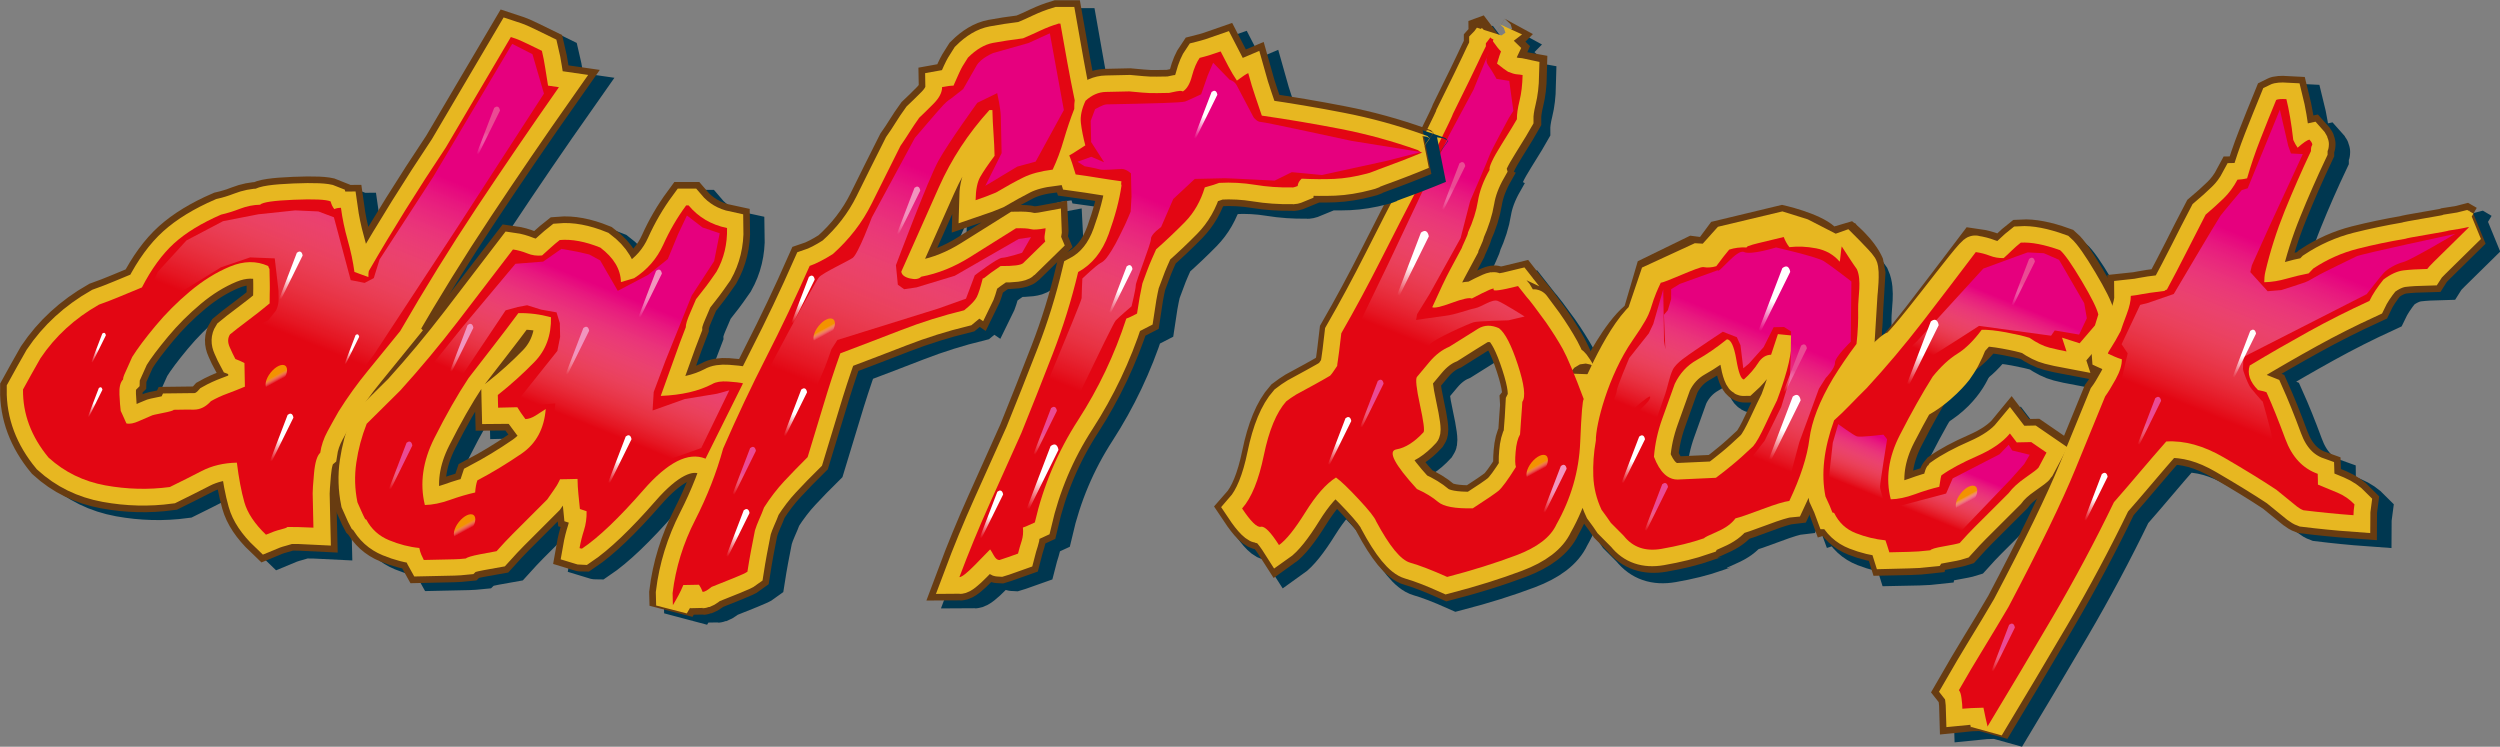 <svg xmlns="http://www.w3.org/2000/svg" xmlns:xlink="http://www.w3.org/1999/xlink" id="Livello_2" data-name="Livello 2" viewBox="0 0 333.41 99.59"><rect x="0" y="0" width="333.41" height="99.59" fill="#808080" stroke="none"/><defs><style>      .cls-1 {        stroke: #683c11;      }      .cls-1, .cls-2, .cls-3, .cls-4 {        stroke-miterlimit: 2;      }      .cls-1, .cls-5 {        fill: #683c11;      }      .cls-1, .cls-4 {        stroke-width: 6.18px;      }      .cls-2 {        fill: #e7b721;      }      .cls-2, .cls-3 {        stroke: #e7b721;        stroke-width: 4.41px;      }      .cls-6 {        fill: url(#Sfumatura_senza_nome_37);      }      .cls-7 {        fill: url(#Sfumatura_senza_nome_34);      }      .cls-8 {        fill: url(#Sfumatura_senza_nome_70);      }      .cls-9 {        fill: url(#Sfumatura_senza_nome_73);      }      .cls-10 {        fill: url(#Sfumatura_senza_nome_60);      }      .cls-3 {        fill: none;      }      .cls-11 {        fill: url(#Sfumatura_senza_nome_73-2);      }      .cls-12 {        fill: url(#Sfumatura_senza_nome_73-3);      }      .cls-13 {        fill: url(#Sfumatura_senza_nome_73-4);      }      .cls-14 {        fill: url(#Sfumatura_senza_nome_73-5);      }      .cls-15 {        fill: url(#Sfumatura_senza_nome_70-9);      }      .cls-16 {        fill: url(#Sfumatura_senza_nome_70-6);      }      .cls-17 {        fill: url(#Sfumatura_senza_nome_70-8);      }      .cls-18 {        fill: url(#Sfumatura_senza_nome_70-4);      }      .cls-19 {        fill: url(#Sfumatura_senza_nome_70-5);      }      .cls-20 {        fill: url(#Sfumatura_senza_nome_70-2);      }      .cls-21 {        fill: url(#Sfumatura_senza_nome_70-3);      }      .cls-22 {        fill: url(#Sfumatura_senza_nome_70-7);      }      .cls-23 {        fill: url(#Sfumatura_senza_nome_60-5);      }      .cls-24 {        fill: url(#Sfumatura_senza_nome_60-4);      }      .cls-25 {        fill: url(#Sfumatura_senza_nome_60-3);      }      .cls-26 {        fill: url(#Sfumatura_senza_nome_60-2);      }      .cls-27 {        fill: url(#Sfumatura_senza_nome_34-6);      }      .cls-28 {        fill: url(#Sfumatura_senza_nome_34-5);      }      .cls-29 {        fill: url(#Sfumatura_senza_nome_34-7);      }      .cls-30 {        fill: url(#Sfumatura_senza_nome_34-8);      }      .cls-31 {        fill: url(#Sfumatura_senza_nome_34-3);      }      .cls-32 {        fill: url(#Sfumatura_senza_nome_34-4);      }      .cls-33 {        fill: url(#Sfumatura_senza_nome_34-2);      }      .cls-34 {        fill: url(#Sfumatura_senza_nome_34-9);      }      .cls-35 {        fill: url(#Sfumatura_senza_nome_37-7);      }      .cls-36 {        fill: url(#Sfumatura_senza_nome_37-2);      }      .cls-37 {        fill: url(#Sfumatura_senza_nome_37-6);      }      .cls-38 {        fill: url(#Sfumatura_senza_nome_37-8);      }      .cls-39 {        fill: url(#Sfumatura_senza_nome_37-3);      }      .cls-40 {        fill: url(#Sfumatura_senza_nome_37-4);      }      .cls-41 {        fill: url(#Sfumatura_senza_nome_37-5);      }      .cls-42 {        fill: url(#Sfumatura_senza_nome_37-9);      }      .cls-43, .cls-4 {        fill: #003750;      }      .cls-44 {        fill: #e30613;      }      .cls-45 {        fill: url(#Sfumatura_senza_nome_70-11);      }      .cls-46 {        fill: url(#Sfumatura_senza_nome_70-10);      }      .cls-47 {        fill: url(#Sfumatura_senza_nome_37-12);      }      .cls-48 {        fill: url(#Sfumatura_senza_nome_37-14);      }      .cls-49 {        fill: url(#Sfumatura_senza_nome_37-11);      }      .cls-50 {        fill: url(#Sfumatura_senza_nome_37-13);      }      .cls-51 {        fill: url(#Sfumatura_senza_nome_37-10);      }      .cls-52 {        fill: url(#Sfumatura_senza_nome_37-17);      }      .cls-53 {        fill: url(#Sfumatura_senza_nome_37-19);      }      .cls-54 {        fill: url(#Sfumatura_senza_nome_37-16);      }      .cls-55 {        fill: url(#Sfumatura_senza_nome_37-18);      }      .cls-56 {        fill: url(#Sfumatura_senza_nome_37-15);      }      .cls-57 {        fill: url(#Sfumatura_senza_nome_37-20);      }      .cls-58 {        fill: url(#Sfumatura_senza_nome_37-21);      }      .cls-4 {        stroke: #003750;      }    </style><linearGradient id="Sfumatura_senza_nome_34" data-name="Sfumatura senza nome 34" x1="-116.56" y1="1482.08" x2="-106.96" y2="1459.84" gradientTransform="translate(382.52 -1427.7) rotate(-1.23)" gradientUnits="userSpaceOnUse"><stop offset="0" stop-color="#fff" stop-opacity="0"></stop><stop offset=".8" stop-color="#ea2f95" stop-opacity=".81"></stop><stop offset=".98" stop-color="#e6007e"></stop></linearGradient><linearGradient id="Sfumatura_senza_nome_34-2" data-name="Sfumatura senza nome 34" x1="-151.12" y1="1474.34" x2="-146.88" y2="1464.52" xlink:href="#Sfumatura_senza_nome_34"></linearGradient><linearGradient id="Sfumatura_senza_nome_34-3" data-name="Sfumatura senza nome 34" x1="-160.46" y1="1492.37" x2="-157.44" y2="1485.35" xlink:href="#Sfumatura_senza_nome_34"></linearGradient><linearGradient id="Sfumatura_senza_nome_34-4" data-name="Sfumatura senza nome 34" x1="-187.12" y1="1482.3" x2="-180.65" y2="1467.31" xlink:href="#Sfumatura_senza_nome_34"></linearGradient><linearGradient id="Sfumatura_senza_nome_34-5" data-name="Sfumatura senza nome 34" x1="-223.59" y1="1469.47" x2="-214.41" y2="1448.19" xlink:href="#Sfumatura_senza_nome_34"></linearGradient><linearGradient id="Sfumatura_senza_nome_37" data-name="Sfumatura senza nome 37" x1="-178.22" y1="1485.55" x2="-176.05" y2="1480.52" gradientTransform="translate(382.52 -1427.7) rotate(-1.23)" gradientUnits="userSpaceOnUse"><stop offset="0" stop-color="#fff" stop-opacity="0"></stop><stop offset=".58" stop-color="#fff" stop-opacity=".73"></stop><stop offset=".79" stop-color="#fff"></stop></linearGradient><linearGradient id="Sfumatura_senza_nome_37-2" data-name="Sfumatura senza nome 37" x1="-179.25" y1="1468.4" x2="-177.08" y2="1463.37" xlink:href="#Sfumatura_senza_nome_37"></linearGradient><linearGradient id="Sfumatura_senza_nome_37-3" data-name="Sfumatura senza nome 37" x1="-159.6" y1="1475.93" x2="-157.43" y2="1470.9" xlink:href="#Sfumatura_senza_nome_37"></linearGradient><linearGradient id="Sfumatura_senza_nome_37-4" data-name="Sfumatura senza nome 37" x1="-227.33" y1="1462.63" x2="-225.16" y2="1457.6" xlink:href="#Sfumatura_senza_nome_37"></linearGradient><linearGradient id="Sfumatura_senza_nome_37-5" data-name="Sfumatura senza nome 37" x1="-237.15" y1="1484.97" x2="-235.55" y2="1481.25" xlink:href="#Sfumatura_senza_nome_37"></linearGradient><linearGradient id="Sfumatura_senza_nome_37-6" data-name="Sfumatura senza nome 37" x1="-116.27" y1="1475.92" x2="-114.66" y2="1472.2" xlink:href="#Sfumatura_senza_nome_37"></linearGradient><linearGradient id="Sfumatura_senza_nome_37-7" data-name="Sfumatura senza nome 37" x1="-136.46" y1="1494.58" x2="-134.86" y2="1490.86" xlink:href="#Sfumatura_senza_nome_37"></linearGradient><linearGradient id="Sfumatura_senza_nome_60" data-name="Sfumatura senza nome 60" x1="-208.57" y1="1491.96" x2="-206.97" y2="1488.24" gradientTransform="translate(382.52 -1427.7) rotate(-1.23)" gradientUnits="userSpaceOnUse"><stop offset="0" stop-color="#fff" stop-opacity="0"></stop><stop offset=".62" stop-color="#f4accd" stop-opacity=".78"></stop><stop offset=".79" stop-color="#f195bf"></stop></linearGradient><linearGradient id="Sfumatura_senza_nome_70" data-name="Sfumatura senza nome 70" x1="-232.73" y1="1480.08" x2="-231.13" y2="1476.36" gradientTransform="translate(382.52 -1427.7) rotate(-1.23)" gradientUnits="userSpaceOnUse"><stop offset="0" stop-color="#fff" stop-opacity="0"></stop><stop offset=".64" stop-color="#ee6fa9" stop-opacity=".8"></stop><stop offset=".79" stop-color="#ea4b94"></stop></linearGradient><linearGradient id="Sfumatura_senza_nome_70-2" data-name="Sfumatura senza nome 70" x1="-195.11" y1="1494.68" x2="-193.5" y2="1490.96" xlink:href="#Sfumatura_senza_nome_70"></linearGradient><linearGradient id="Sfumatura_senza_nome_70-3" data-name="Sfumatura senza nome 70" x1="-145.54" y1="1465.68" x2="-143.94" y2="1461.96" xlink:href="#Sfumatura_senza_nome_70"></linearGradient><linearGradient id="Sfumatura_senza_nome_70-4" data-name="Sfumatura senza nome 70" x1="-176.19" y1="1476.59" x2="-174.59" y2="1472.87" xlink:href="#Sfumatura_senza_nome_70"></linearGradient><linearGradient id="Sfumatura_senza_nome_70-5" data-name="Sfumatura senza nome 70" x1="-221.22" y1="1451.3" x2="-219.61" y2="1447.58" xlink:href="#Sfumatura_senza_nome_70"></linearGradient><linearGradient id="Sfumatura_senza_nome_70-6" data-name="Sfumatura senza nome 70" x1="-149.26" y1="1514.42" x2="-147.66" y2="1510.7" xlink:href="#Sfumatura_senza_nome_70"></linearGradient><linearGradient id="Sfumatura_senza_nome_70-7" data-name="Sfumatura senza nome 70" x1="-129.12" y1="1484.61" x2="-127.51" y2="1480.89" xlink:href="#Sfumatura_senza_nome_70"></linearGradient><linearGradient id="Sfumatura_senza_nome_37-8" data-name="Sfumatura senza nome 37" x1="-198.04" y1="1488.26" x2="-196.43" y2="1484.54" xlink:href="#Sfumatura_senza_nome_37"></linearGradient><linearGradient id="Sfumatura_senza_nome_73" data-name="Sfumatura senza nome 73" x1="-1216.43" y1="1327.54" x2="-1216.03" y2="1326.61" gradientTransform="translate(1421.23 -1264.73)" gradientUnits="userSpaceOnUse"><stop offset="0" stop-color="#fff" stop-opacity="0"></stop><stop offset=".61" stop-color="#f5ab3a" stop-opacity=".77"></stop><stop offset=".79" stop-color="#f39200"></stop></linearGradient><linearGradient id="Sfumatura_senza_nome_73-2" data-name="Sfumatura senza nome 73" x1="-1184.22" y1="1375.06" x2="-1183.82" y2="1374.13" gradientTransform="translate(1446.28 -1308.13)" xlink:href="#Sfumatura_senza_nome_73"></linearGradient><linearGradient id="Sfumatura_senza_nome_34-6" data-name="Sfumatura senza nome 34" x1="-262.08" y1="1477.94" x2="-251.05" y2="1452.38" xlink:href="#Sfumatura_senza_nome_34"></linearGradient><linearGradient id="Sfumatura_senza_nome_34-7" data-name="Sfumatura senza nome 34" x1="-299.76" y1="1475.22" x2="-286.9" y2="1445.42" xlink:href="#Sfumatura_senza_nome_34"></linearGradient><linearGradient id="Sfumatura_senza_nome_34-8" data-name="Sfumatura senza nome 34" x1="-339.68" y1="1475.87" x2="-332.49" y2="1459.21" xlink:href="#Sfumatura_senza_nome_34"></linearGradient><linearGradient id="Sfumatura_senza_nome_34-9" data-name="Sfumatura senza nome 34" x1="-379.51" y1="1462.93" x2="-368.5" y2="1437.41" xlink:href="#Sfumatura_senza_nome_34"></linearGradient><linearGradient id="Sfumatura_senza_nome_37-9" data-name="Sfumatura senza nome 37" x1="-277.32" y1="1490.03" x2="-275.15" y2="1485" xlink:href="#Sfumatura_senza_nome_37"></linearGradient><linearGradient id="Sfumatura_senza_nome_37-10" data-name="Sfumatura senza nome 37" x1="-317.64" y1="1495.51" x2="-316.04" y2="1491.8" xlink:href="#Sfumatura_senza_nome_37"></linearGradient><linearGradient id="Sfumatura_senza_nome_37-11" data-name="Sfumatura senza nome 37" x1="-308.29" y1="1464.57" x2="-306.69" y2="1460.86" xlink:href="#Sfumatura_senza_nome_37"></linearGradient><linearGradient id="Sfumatura_senza_nome_37-12" data-name="Sfumatura senza nome 37" x1="-309.63" y1="1479.58" x2="-308.02" y2="1475.86" xlink:href="#Sfumatura_senza_nome_37"></linearGradient><linearGradient id="Sfumatura_senza_nome_37-13" data-name="Sfumatura senza nome 37" x1="-333.17" y1="1485.34" x2="-331.56" y2="1481.62" xlink:href="#Sfumatura_senza_nome_37"></linearGradient><linearGradient id="Sfumatura_senza_nome_37-14" data-name="Sfumatura senza nome 37" x1="-254.07" y1="1441.09" x2="-252.46" y2="1437.37" xlink:href="#Sfumatura_senza_nome_37"></linearGradient><linearGradient id="Sfumatura_senza_nome_37-15" data-name="Sfumatura senza nome 37" x1="-378.19" y1="1481.48" x2="-376.58" y2="1477.76" xlink:href="#Sfumatura_senza_nome_37"></linearGradient><linearGradient id="Sfumatura_senza_nome_37-16" data-name="Sfumatura senza nome 37" x1="-376.49" y1="1459.9" x2="-374.89" y2="1456.18" xlink:href="#Sfumatura_senza_nome_37"></linearGradient><linearGradient id="Sfumatura_senza_nome_37-17" data-name="Sfumatura senza nome 37" x1="-368.08" y1="1468.72" x2="-367.08" y2="1466.39" xlink:href="#Sfumatura_senza_nome_37"></linearGradient><linearGradient id="Sfumatura_senza_nome_37-18" data-name="Sfumatura senza nome 37" x1="-402.46" y1="1475.04" x2="-401.46" y2="1472.72" xlink:href="#Sfumatura_senza_nome_37"></linearGradient><linearGradient id="Sfumatura_senza_nome_37-19" data-name="Sfumatura senza nome 37" x1="-401.85" y1="1467.79" x2="-400.85" y2="1465.47" xlink:href="#Sfumatura_senza_nome_37"></linearGradient><linearGradient id="Sfumatura_senza_nome_60-2" data-name="Sfumatura senza nome 60" x1="-328.64" y1="1463.34" x2="-327.04" y2="1459.62" xlink:href="#Sfumatura_senza_nome_60"></linearGradient><linearGradient id="Sfumatura_senza_nome_60-3" data-name="Sfumatura senza nome 60" x1="-338.51" y1="1470.74" x2="-336.91" y2="1467.02" xlink:href="#Sfumatura_senza_nome_60"></linearGradient><linearGradient id="Sfumatura_senza_nome_60-4" data-name="Sfumatura senza nome 60" x1="-293.95" y1="1453.01" x2="-292.35" y2="1449.29" xlink:href="#Sfumatura_senza_nome_60"></linearGradient><linearGradient id="Sfumatura_senza_nome_70-8" data-name="Sfumatura senza nome 70" x1="-316.62" y1="1487.24" x2="-315.01" y2="1483.52" xlink:href="#Sfumatura_senza_nome_70"></linearGradient><linearGradient id="Sfumatura_senza_nome_70-9" data-name="Sfumatura senza nome 70" x1="-362.41" y1="1485.54" x2="-360.81" y2="1481.83" xlink:href="#Sfumatura_senza_nome_70"></linearGradient><linearGradient id="Sfumatura_senza_nome_70-10" data-name="Sfumatura senza nome 70" x1="-349.77" y1="1441.14" x2="-348.16" y2="1437.42" xlink:href="#Sfumatura_senza_nome_70"></linearGradient><linearGradient id="Sfumatura_senza_nome_70-11" data-name="Sfumatura senza nome 70" x1="-276.37" y1="1482.77" x2="-274.77" y2="1479.05" xlink:href="#Sfumatura_senza_nome_70"></linearGradient><linearGradient id="Sfumatura_senza_nome_60-5" data-name="Sfumatura senza nome 60" x1="-353.93" y1="1470.02" x2="-352.33" y2="1466.3" xlink:href="#Sfumatura_senza_nome_60"></linearGradient><linearGradient id="Sfumatura_senza_nome_37-20" data-name="Sfumatura senza nome 37" x1="-283.77" y1="1493.77" x2="-282.17" y2="1490.05" xlink:href="#Sfumatura_senza_nome_37"></linearGradient><linearGradient id="Sfumatura_senza_nome_37-21" data-name="Sfumatura senza nome 37" x1="-265.89" y1="1464.09" x2="-264.28" y2="1460.37" xlink:href="#Sfumatura_senza_nome_37"></linearGradient><linearGradient id="Sfumatura_senza_nome_73-3" data-name="Sfumatura senza nome 73" x1="-1311.1" y1="1188.04" x2="-1310.7" y2="1187.11" gradientTransform="translate(1347.74 -1137.23)" xlink:href="#Sfumatura_senza_nome_73"></linearGradient><linearGradient id="Sfumatura_senza_nome_73-4" data-name="Sfumatura senza nome 73" x1="-1311.21" y1="1220.09" x2="-1310.81" y2="1219.16" gradientTransform="translate(1372.95 -1149.36)" xlink:href="#Sfumatura_senza_nome_73"></linearGradient><linearGradient id="Sfumatura_senza_nome_73-5" data-name="Sfumatura senza nome 73" x1="-1261" y1="1241.6" x2="-1260.6" y2="1240.67" gradientTransform="translate(1370.71 -1196.98)" xlink:href="#Sfumatura_senza_nome_73"></linearGradient></defs><g id="rb"><g><path class="cls-43" d="M265.66,49.23s-1.17,4.31-6.29,7.34l-1.4,1.4-1.86-10.83,8.16-8.27,7.46.23-6.06,10.14Z"></path><path class="cls-4" d="M200.13,6.35c0,.05.04.11.12.16.08.05.18.1.29.16-.05.05-.08.14-.07.24.44.63.8,1.08,1.07,1.34-.1.22-.28.76-.53,1.62.65.52,1.14.89,1.47,1.09.49.2.88.32,1.17.34.29.02.55.06.77.1-.03,1.29-.16,2.43-.41,3.43-.25,1-.36,1.82-.35,2.46-.21.38-.89,1.51-2.06,3.38-1.17,1.87-1.69,3-1.58,3.37-.83,1.46-1.35,2.86-1.56,4.17-.21,1.32-.65,2.71-1.32,4.17,0,.16-.14.54-.42,1.13-.28.6-.42.92-.42.97-.46.87-.98,1.83-1.55,2.89-.57,1.06-1.36,2.72-2.38,4.99.27.15,1.14-.04,2.6-.58,1.46-.54,2.36-.73,2.68-.58,2.12-1.12,3.09-1.53,2.91-1.23-.18.3.9.16,3.25-.43.99,1.27,1.5,1.9,1.53,1.9s.76.98,2.19,2.93c.88,1.27,1.63,2.46,2.25,3.57.61,1.11,1.55,3.34,2.8,6.69-.16,0-.32,1.92-.48,5.76-.16,3.84-1.22,7.49-3.18,10.96-.77,1.68-2.55,3.04-5.34,4.09-2.79,1.05-5.87,2.02-9.22,2.89-2.06-.92-3.7-1.55-4.94-1.9-1.24-.35-2.75-2.19-4.54-5.53-.17-.48-.94-1.45-2.31-2.92-1.37-1.47-2.38-2.44-3.04-2.91-1.32.83-2.68,2.38-4.08,4.63-1.4,2.25-2.57,3.71-3.52,4.38-1.11-1.74-1.92-2.56-2.42-2.44-.51.12-1.34-.7-2.5-2.44,1.26-1.42,2.22-3.79,2.9-7.1.68-3.31,1.67-5.7,2.98-7.18.21-.16.42-.32.63-.46.21-.14.45-.29.71-.46,2.07-1.12,3.31-1.8,3.73-2.05.42-.25.69-.4.79-.46.16-.16.31-.37.47-.61.16-.24.31-.47.47-.69,0-.11.03-.36.1-.77.07-.4.22-1.6.45-3.59,1.81-3.15,3.56-6.4,5.26-9.76,1.7-3.36,3.39-6.66,5.09-9.92-.06-.05.69-1.64,2.23-4.75,1.54-3.11,2.31-4.72,2.31-4.83,1.85-3.74,2.95-6,3.31-6.78.36-.78.72-1.53,1.08-2.23v-.16c0-.05,0-.13,0-.24.1-.11.31-.38.63-.82ZM190.33,51.66c-.21.27-.08,1.52.4,3.73.48,2.21.64,3.43.48,3.65-1.21,1.31-2.41,2.08-3.61,2.29-1.2.21-.29,1.98,2.73,5.29,1.14.51,2.07,1.08,2.81,1.71.74.63,2.28.92,4.64.86,1.8-1.16,2.93-1.94,3.41-2.32.47-.39,1.25-1.45,2.34-3.19-.11-.32-.13-.99-.04-2.01.08-1.02.28-1.8.59-2.34,0-.05.05-.76.15-2.13.1-1.37.16-2.11.15-2.21.47-.65.27-2.3-.59-4.93s-1.7-4.26-2.52-4.89c-1.03-.46-1.95-.44-2.77.06-.82.5-2.1,1.31-3.85,2.41-.96.4-1.84,1.07-2.65,2.03-.81.96-1.37,1.62-1.68,2.01Z"></path><path class="cls-4" d="M234.28,34.39l.16-.16c.48-.17.92-.3,1.32-.39.4-.09,1.56-.37,3.48-.84.11.27.22.5.34.72.11.21.25.42.42.63,1.12-.13,2.32-.08,3.58.16,1.26.24,2.31.83,3.13,1.78.05,0,.22-2.04.27-2.04.28.42,1.47,2.3,2.02,3.04.67,1.49.14,3.75.17,5.3s-.04,3.11-.22,4.67c-.57.76-1.12,1.52-1.64,2.29-.52.76-1.01,1.52-1.48,2.28-1.81,3.04-2.86,5.74-3.16,8.11-.3,2.37-1.19,5.12-2.68,8.26-.64.07-1.87.44-3.67,1.12-1.81.68-2.98,1.08-3.51,1.2-.52.71-1.34,1.3-2.45,1.78-1.11.48-1.7.77-1.75.88-1.65.57-3.54,1.04-5.68,1.41-2.14.37-3.81-.21-5.02-1.74l-1.72-1.73c-.28-.42-.69-1-1.24-1.74-.67-1.43-1.04-2.92-1.1-4.48-.06-1.55.05-3.14.34-4.75-.04-2.09,1.65-8.69,4.9-13.37,3.25-4.68,1.81-3.63,3.76-7.69.59-.01,5.11-2.18,5.67-2.08.56.1,1.14.06,1.73-.12.73-.98,1.3-1.72,1.72-2.21.69-.23,1.47-.33,2.32-.29ZM221.94,62.31c.79,2.07,1.87,3.08,3.24,3.03,1.37-.06,3.04-.13,5.02-.23.74-.55,1.48-1.13,2.21-1.74.74-.6,1.66-1.43,2.76-2.47.42-.49.96-1.45,1.63-2.89.67-1.43,1.18-2.5,1.54-3.21.51-1.35.95-2.69,1.32-4.01.37-1.32.65-2.87.82-4.64l-2.01-.2-.91,2.75c-.7.01-1.28.39-1.74,1.12-.47.73-1.09,1.46-1.88,2.17-.38,0-.72-.88-1.02-2.67-.31-1.79-.73-2.68-1.26-2.67-1.37,1.1-2.7,2.02-4,2.74-1.3.73-2.28,1.79-2.95,3.2-.51,1.41-1.06,2.96-1.67,4.66-.61,1.7-.97,3.38-1.1,5.05Z"></path><path class="cls-4" d="M273.19,63.78c-.1.16-.66.59-1.66,1.28-1,.69-1.77,1.39-2.29,2.1-2.47,2.46-3.97,3.97-4.53,4.52-.55.55-1.22,1.26-2,2.13-.37.12-1.09.26-2.16.45-1.07.18-1.65.36-1.76.52-.59.07-1.11.12-1.56.15-.46.04-1.75.08-3.9.12-.23-.74-.4-1.28-.52-1.6-1.34-.13-2.66-.45-3.96-.96-1.3-.51-2.25-1.4-2.87-2.67-.06-.05-.14-.08-.24-.07-.17-.48-.48-1.2-.93-2.15-.6-2.99-.22-6.37,1.15-10.15.74-.66,1.46-1.36,2.17-2.1s1.43-1.46,2.16-2.18c2.62-2.84,5.11-5.8,7.49-8.88,2.37-3.08,4.73-6.17,7.08-9.28.64.09,1.26.25,1.86.48.59.23,1.21.34,1.86.32.37-.33.74-.67,1.1-1.03.37-.36.76-.7,1.18-1.03,1.39-.08,3.14.25,5.25,1.01.6.52,1.55,1.88,2.86,4.08,1.31,2.2,2.05,3.69,2.23,4.49l-.45,1.46-2.04,2.38-2.35-.75.6,1.84c-.75-.14-1.52-.32-2.3-.51-.78-.2-1.66-.63-2.64-1.31-.81-.25-1.87-.49-3.19-.74-1.32-.24-2.38-.35-3.18-.33-1.09,1.47-2.18,2.54-3.27,3.21-1.08.67-2.17,1.68-3.27,3.04-1.4,2.23-2.86,4.82-4.37,7.77-1.52,2.95-1.93,5.82-1.22,8.59.96-.02,2.03-.24,3.2-.67,1.17-.43,2.26-.76,3.27-1,.14-.97.24-1.48.29-1.53,1.16-.83,2.74-1.68,4.73-2.55,1.99-.87,3.46-1.88,4.4-3.03l.91,1.19,1.93-.04,2.04,1.4-1.08,2.03Z"></path><path class="cls-5" d="M211.25,48.47s2.62-5.33,5.42-7.69l1.75-5.94,6.99-3.41,1.31.17,1.49-2.01,9.44-2.27s4.98,1.05,6.99,2.88l2.36-.7s2.97,2.27,4.11,4.98l.35,1.83-.61,9.96-39.58,2.18Z"></path><g><path class="cls-1" d="M198.92,4.96c0,.05.04.11.12.16.08.05.18.1.29.16-.05.05-.08.14-.07.24.44.63.8,1.08,1.07,1.34-.1.22-.28.76-.53,1.62.65.52,1.14.89,1.47,1.09.49.2.88.32,1.17.34.29.02.55.06.77.1-.03,1.29-.16,2.43-.41,3.43-.25,1-.36,1.82-.35,2.46-.21.38-.89,1.51-2.06,3.38-1.17,1.87-1.69,3-1.58,3.37-.83,1.46-1.35,2.86-1.56,4.17-.21,1.32-.65,2.71-1.32,4.17,0,.16-.14.54-.42,1.13-.28.6-.42.92-.42.97-.46.87-.98,1.83-1.55,2.89-.57,1.06-1.36,2.72-2.38,4.99.27.15,1.14-.04,2.6-.58,1.46-.54,2.36-.73,2.68-.58,2.12-1.12,3.09-1.53,2.91-1.23-.18.3.9.16,3.25-.43.99,1.27,1.5,1.9,1.53,1.9s.76.98,2.19,2.93c.88,1.27,1.63,2.46,2.25,3.57.61,1.11,1.55,3.34,2.8,6.69-.16,0-.32,1.92-.48,5.76-.16,3.84-1.22,7.49-3.18,10.96-.77,1.68-2.55,3.04-5.34,4.09-2.79,1.05-5.87,2.02-9.22,2.89-2.06-.92-3.7-1.55-4.94-1.9-1.24-.35-2.75-2.19-4.54-5.53-.17-.48-.94-1.45-2.31-2.92-1.37-1.47-2.38-2.44-3.04-2.91-1.32.83-2.68,2.38-4.08,4.63-1.4,2.25-2.57,3.71-3.52,4.38-1.11-1.74-1.92-2.56-2.42-2.44-.51.12-1.34-.7-2.5-2.44,1.26-1.42,2.22-3.79,2.9-7.1.68-3.31,1.67-5.7,2.98-7.18.21-.16.42-.32.63-.46.21-.14.45-.29.71-.46,2.07-1.12,3.31-1.8,3.73-2.05.42-.25.69-.4.79-.46.16-.16.31-.37.47-.61.16-.24.31-.47.47-.69,0-.11.03-.36.1-.77.07-.4.22-1.6.45-3.59,1.81-3.15,3.56-6.4,5.26-9.76,1.7-3.36,3.39-6.66,5.09-9.92-.06-.05.69-1.64,2.23-4.75,1.54-3.11,2.31-4.72,2.31-4.83,1.85-3.74,2.95-6,3.31-6.78.36-.78.72-1.53,1.08-2.23v-.16c0-.05,0-.13,0-.24.1-.11.31-.38.63-.82ZM189.12,50.27c-.21.27-.08,1.52.4,3.73.48,2.21.64,3.43.48,3.65-1.21,1.31-2.41,2.08-3.61,2.29-1.2.21-.29,1.98,2.73,5.29,1.14.51,2.07,1.08,2.81,1.71.74.63,2.28.92,4.64.86,1.8-1.16,2.93-1.94,3.41-2.32.47-.39,1.25-1.45,2.34-3.19-.11-.32-.13-.99-.04-2.01.08-1.02.28-1.8.59-2.34,0-.05.05-.76.15-2.13.1-1.37.16-2.11.15-2.21.47-.65.27-2.3-.59-4.93s-1.7-4.26-2.52-4.89c-1.03-.46-1.95-.44-2.77.06-.82.5-2.1,1.31-3.85,2.41-.96.4-1.84,1.07-2.65,2.03-.81.96-1.37,1.62-1.68,2.01Z"></path><path class="cls-1" d="M233.07,33l.16-.16c.48-.17.92-.3,1.32-.39.4-.09,1.56-.37,3.48-.84.11.27.22.5.34.72.11.21.25.42.42.63,1.12-.13,2.32-.08,3.58.16,1.26.24,2.31.83,3.13,1.78.05,0,.22-2.04.27-2.04.28.42,1.47,2.3,2.02,3.04.67,1.49.14,3.75.17,5.3s-.04,3.11-.22,4.67c-.57.76-1.12,1.52-1.64,2.29-.52.76-1.01,1.52-1.48,2.28-1.81,3.04-2.86,5.74-3.16,8.11-.3,2.37-1.19,5.12-2.68,8.26-.64.07-1.87.44-3.67,1.12-1.81.68-2.98,1.08-3.51,1.2-.52.71-1.34,1.3-2.45,1.78-1.11.48-1.7.77-1.75.88-1.65.57-3.54,1.04-5.68,1.41-2.14.37-3.81-.21-5.02-1.74l-1.72-1.73c-.28-.42-.69-1-1.24-1.74-.67-1.43-1.04-2.92-1.1-4.48-.06-1.55.05-3.14.34-4.75-.04-2.09,1.65-8.69,4.9-13.37,3.25-4.68,1.81-3.63,3.76-7.69.59-.01,5.11-2.18,5.67-2.08.56.1,1.14.06,1.73-.12.73-.98,1.3-1.72,1.72-2.21.69-.23,1.47-.33,2.32-.29ZM220.73,60.92c.79,2.07,1.87,3.08,3.24,3.03,1.37-.06,3.04-.13,5.02-.23.74-.55,1.48-1.13,2.21-1.74.74-.6,1.66-1.43,2.76-2.47.42-.49.96-1.45,1.63-2.89.67-1.43,1.18-2.5,1.54-3.21.51-1.35.95-2.69,1.32-4.01.37-1.32.65-2.87.82-4.64l-2.01-.2-.91,2.75c-.7.01-1.28.39-1.74,1.12-.47.73-1.09,1.46-1.88,2.17-.38,0-.72-.88-1.02-2.67-.31-1.79-.73-2.68-1.26-2.67-1.37,1.1-2.7,2.02-4,2.74-1.3.73-2.28,1.79-2.95,3.2-.51,1.41-1.06,2.96-1.67,4.66-.61,1.7-.97,3.38-1.1,5.05Z"></path><path class="cls-1" d="M271.98,62.39c-.1.16-.66.59-1.66,1.28-1,.69-1.77,1.39-2.29,2.1-2.47,2.46-3.97,3.97-4.53,4.52-.55.55-1.22,1.26-2,2.13-.37.12-1.09.26-2.16.45-1.07.18-1.65.36-1.76.52-.59.07-1.11.12-1.56.15-.46.04-1.75.08-3.9.12-.23-.74-.4-1.28-.52-1.6-1.34-.13-2.66-.45-3.96-.96-1.3-.51-2.25-1.4-2.87-2.67-.06-.05-.14-.08-.24-.07-.17-.48-.48-1.2-.93-2.15-.6-2.99-.22-6.37,1.15-10.15.74-.66,1.46-1.36,2.17-2.1.71-.74,1.43-1.46,2.16-2.18,2.62-2.84,5.11-5.8,7.49-8.88,2.37-3.08,4.73-6.17,7.08-9.28.64.09,1.26.25,1.86.48.59.23,1.21.34,1.86.32.37-.33.74-.67,1.1-1.03.37-.36.76-.7,1.18-1.03,1.39-.08,3.14.25,5.25,1.01.6.52,1.55,1.88,2.86,4.08,1.31,2.2,2.05,3.69,2.23,4.49l-.45,1.46-2.04,2.38-2.35-.75.6,1.84c-.75-.14-1.52-.32-2.3-.51-.78-.2-1.66-.63-2.64-1.31-.81-.25-1.87-.49-3.19-.74-1.32-.24-2.38-.35-3.18-.33-1.09,1.47-2.18,2.54-3.27,3.21-1.08.67-2.17,1.68-3.27,3.04-1.4,2.23-2.86,4.82-4.37,7.77-1.52,2.95-1.93,5.82-1.22,8.59.96-.02,2.03-.24,3.2-.67,1.17-.43,2.26-.76,3.27-1,.14-.97.24-1.48.29-1.53,1.16-.83,2.74-1.68,4.73-2.55,1.99-.87,3.46-1.88,4.4-3.03l.91,1.19,1.93-.04,2.04,1.4-1.08,2.03Z"></path></g><path class="cls-3" d="M212.47,53.71s3.38-8.62,6.64-11.53l1.66-4.89,5.68-2.62,1.57.09,2.27-2.53,7.34-1.75,2.62.82,4.54,2.33.17-1.49s2.88,2.83,3.23,3.41,0,3.67,0,3.67l-.44,7.17-2.04,5.71-2.57,3.67"></path><path class="cls-4" d="M330.69,31.43c-.21.06-.93.18-2.16.37-.11.06-1.08.24-2.92.55-1.84.31-2.79.49-2.84.54-2.19.37-4.32.82-6.4,1.34-2.08.53-4.04,1.4-5.89,2.62l-.63.66c-.96.18-1.95.42-2.96.71-1.01.29-2,.45-2.96.47,0-.21,0-.44.03-.68.02-.24.06-.47.11-.69.64-2.75,1.5-5.47,2.6-8.17,1.09-2.7,2.26-5.35,3.49-7.95,0-.37.04-.63.14-.77.1-.14,0-.39-.34-.76-.32.06-.85.42-1.58,1.08-.22-.32-.42-.66-.58-1.03-.26-2.25-.57-4.06-.92-5.45-.7-.04-1.15,0-1.36.11-.71,1.73-1.41,3.48-2.1,5.23-.69,1.76-1.28,3.5-1.78,5.22-.21.06-.44.1-.68.13-.24.03-.44.05-.6.05-.52.98-1.14,1.82-1.88,2.53s-1.52,1.43-2.37,2.14c-.88,1.68-1.74,3.36-2.58,5.04-.85,1.68-1.71,3.33-2.59,4.96-.11,0-.21.06-.32.17-1.6.19-2.6.34-3.01.43-.4.09-.89.17-1.48.23.01.64-.17,1.46-.55,2.46-.38,1-.65,1.74-.8,2.23-.52.98-.93,1.7-1.24,2.16-.31.46-.47.75-.46.85.32.15.64.3.93.42.3.13.61.24.93.34.02.75-.26,1.64-.83,2.67-.57,1.03-1.03,1.79-1.4,2.28-.87,2.11-2.19,5.34-3.97,9.69-1.78,4.35-4.76,10.49-8.93,18.4-1.08,1.85-2.18,3.68-3.3,5.5-1.11,1.82-2.21,3.68-3.3,5.58.17.21.28.58.35,1.12.07.53.1.99.11,1.36.64-.07,1.58-.11,2.81-.14.24,1.17.39,1.87.45,2.08.06.21.09.37.09.48,2.95-4.89,5.87-9.8,8.77-14.74,2.89-4.94,5.6-10.01,8.11-15.21,1.15-1.31,2.3-2.65,3.45-4.01,1.15-1.36,2.33-2.73,3.53-4.09,2.41-.16,4.97.55,7.68,2.13,2.71,1.58,5.05,3.01,7.01,4.31,1.53,1.25,2.44,2,2.74,2.23.3.23.58.4.86.5,1.13.14,2.24.26,3.34.37,1.1.11,2.22.21,3.34.29,0-.32.04-.8.13-1.45-.66-.68-1.42-1.2-2.28-1.56-.87-.36-1.73-.71-2.59-1.07v-.68c-.02-.24-.03-.49-.03-.76-2-.71-3.44-2.26-4.32-4.65-.88-2.39-1.72-4.46-2.51-6.22-.22-.1-.59-.2-1.13-.3-1.1-1.1-1.47-2.19-1.11-3.27,2.59-1.56,5.2-3.06,7.82-4.51,2.62-1.45,5.34-2.82,8.15-4.11.41-.87,1.03-1.82,1.87-2.85.95-.72,1.84-1.12,2.67-1.22.83-.1,1.89-.16,3.17-.19.1-.16.39-.48.86-.94.47-.47,2.05-2.01,4.72-4.64-.16,0-.35.04-.56.09Z"></path><path class="cls-1" d="M328.74,30.38c-.21.06-.93.18-2.16.37-.11.06-1.08.24-2.92.55-1.84.31-2.79.49-2.84.54-2.19.37-4.32.82-6.4,1.34-2.08.53-4.04,1.4-5.89,2.62l-.63.66c-.96.18-1.95.42-2.96.71-1.01.29-2,.45-2.96.47,0-.21,0-.44.03-.68.02-.24.06-.47.11-.69.64-2.75,1.5-5.47,2.6-8.17,1.09-2.7,2.26-5.35,3.49-7.95,0-.37.04-.63.14-.77.1-.14,0-.39-.34-.76-.32.06-.85.42-1.58,1.08-.22-.32-.42-.66-.58-1.03-.26-2.25-.57-4.06-.92-5.45-.7-.04-1.15,0-1.36.11-.71,1.73-1.41,3.48-2.1,5.23-.69,1.76-1.28,3.5-1.78,5.22-.21.06-.44.1-.68.13-.24.03-.44.05-.6.05-.52.98-1.14,1.82-1.88,2.53-.74.71-1.52,1.43-2.37,2.14-.88,1.68-1.74,3.36-2.58,5.04-.85,1.68-1.71,3.33-2.59,4.96-.11,0-.21.06-.32.17-1.6.19-2.6.34-3.01.43-.4.09-.89.17-1.48.23.01.64-.17,1.46-.55,2.46-.38,1-.65,1.74-.8,2.23-.52.98-.93,1.7-1.24,2.16-.31.46-.47.75-.46.85.32.15.64.3.93.42.3.13.61.24.93.34.02.75-.26,1.64-.83,2.67-.57,1.03-1.03,1.79-1.4,2.28-.87,2.11-2.19,5.34-3.97,9.69-1.78,4.35-4.76,10.49-8.93,18.4-1.08,1.85-2.18,3.68-3.3,5.5-1.11,1.82-2.21,3.68-3.3,5.58.17.21.28.58.35,1.12.07.53.1.99.11,1.36.64-.07,1.58-.11,2.81-.14.24,1.17.39,1.87.45,2.08.06.21.09.37.09.48,2.95-4.89,5.87-9.8,8.77-14.74,2.89-4.94,5.6-10.01,8.11-15.21,1.15-1.31,2.3-2.65,3.45-4.01,1.15-1.36,2.33-2.73,3.53-4.09,2.41-.16,4.97.55,7.68,2.13,2.71,1.58,5.05,3.01,7.01,4.31,1.53,1.25,2.44,2,2.74,2.23.3.23.58.4.86.5,1.13.14,2.24.26,3.34.37,1.1.11,2.22.21,3.34.29,0-.32.04-.8.13-1.45-.66-.68-1.42-1.2-2.28-1.56-.87-.36-1.73-.71-2.59-1.07,0-.21,0-.44-.01-.68s-.01-.49-.02-.76c-2-.71-3.44-2.26-4.32-4.65-.88-2.39-1.72-4.46-2.51-6.22-.22-.1-.59-.2-1.13-.3-1.1-1.1-1.47-2.19-1.11-3.27,2.59-1.56,5.2-3.06,7.82-4.51,2.62-1.45,5.34-2.82,8.15-4.11.41-.87,1.03-1.82,1.87-2.85.95-.72,1.84-1.12,2.67-1.22.83-.1,1.89-.16,3.17-.19.1-.16.39-.48.86-.94.47-.47,2.05-2.01,4.72-4.64-.16,0-.35.04-.56.09Z"></path><path class="cls-3" d="M212.65,55.98l-1.05-5.59c-.37,1.39-1.66-2.55-2.31-2.01-.34-.78-.63-1.39-.87-1.83-.61-1.11-1.36-2.3-2.25-3.57-1.44-1.95-2.17-2.93-2.19-2.93s-.54-.63-1.53-1.9c-2.35.59-3.43.73-3.25.43.18-.3-.79.11-2.91,1.23-.32-.15-1.22.04-2.68.58-1.46.54-2.33.73-2.6.58,1.02-2.27,1.82-3.94,2.38-4.99.57-1.06,1.08-2.02,1.55-2.89,0-.05.14-.38.42-.97.28-.59.42-.97.42-1.13.66-1.46,1.1-2.85,1.32-4.17.21-1.32.73-2.71,1.56-4.17-.12-.37.41-1.5,1.58-3.37,1.17-1.87,1.85-3,2.06-3.38-.01-.64.1-1.46.35-2.46.25-1,.38-2.14.41-3.43-.22-.05-.47-.08-.77-.1-.3-.02-.69-.13-1.17-.34-.33-.21-.82-.57-1.47-1.09.25-.86.42-1.4.53-1.62-.27-.26-.63-.71-1.07-1.34,0-.11.02-.19.07-.24-.11-.05-.2-.1-.29-.16-.08-.05-.12-.1-.12-.16-.31.44-.52.71-.63.82v.24c0,.05,0,.11,0,.16-.36.7-.72,1.45-1.08,2.23-.36.79-1.46,3.05-3.31,6.78,0,.11-.77,1.72-2.31,4.83-1.54,3.12-2.28,4.7-2.23,4.75-1.7,3.25-3.4,6.56-5.09,9.92-1.7,3.36-3.45,6.61-5.26,9.76-.23,1.99-.37,3.18-.45,3.59-.07.4-.11.66-.1.77-.16.22-.31.45-.47.69-.16.24-.31.45-.47.61-.11.06-.37.21-.79.46-.42.25-1.67.93-3.73,2.05-.27.17-.5.32-.71.46-.21.14-.42.29-.63.46-1.31,1.48-2.3,3.87-2.98,7.18-.68,3.31-1.65,5.68-2.9,7.1,1.16,1.74,2,2.56,2.5,2.44.51-.12,1.31.69,2.42,2.44.95-.66,2.12-2.12,3.52-4.38,1.4-2.25,2.76-3.8,4.08-4.63.65.47,1.66,1.44,3.04,2.91,1.37,1.47,2.14,2.45,2.31,2.92,1.79,3.34,3.3,5.18,4.54,5.53,1.24.35,2.89.98,4.94,1.9,3.36-.88,6.43-1.84,9.22-2.89,2.79-1.05,4.57-2.41,5.34-4.09,1.96-3.47,3.02-7.13,3.18-10.96.02-.59.05-1.11.07-1.61.76,0,1.49-.14,2.18-.38-.13.73-.19,1.33-.18,1.74-.29,1.61-.4,3.2-.34,4.75.06,1.55.43,3.05,1.1,4.48.55.74.97,1.32,1.24,1.74l1.72,1.73c1.21,1.53,2.89,2.11,5.02,1.74,2.13-.37,4.03-.84,5.68-1.41.05-.11.63-.4,1.75-.88,1.12-.48,1.93-1.07,2.45-1.78.53-.12,1.7-.52,3.51-1.2,1.81-.68,3.03-1.06,3.67-1.12,1.49-3.14,2.38-5.89,2.68-8.26.3-2.36,1.35-5.07,3.16-8.11.11-.17.23-.35.34-.52v.26s.94,1.91.94,1.91c.54.52,1.08.93,1.62,1.28-.2.2-.4.4-.6.6-.71.74-1.43,1.44-2.17,2.1-1.36,3.78-1.75,7.17-1.15,10.15.45.96.76,1.67.93,2.15.11,0,.19.02.24.07.62,1.27,1.57,2.16,2.87,2.67,1.3.51,2.62.83,3.96.96.11.32.29.85.52,1.6,2.14-.05,3.44-.09,3.9-.12.45-.04.98-.09,1.56-.15.1-.16.69-.34,1.76-.52,1.07-.18,1.79-.33,2.16-.45.79-.87,1.45-1.59,2-2.13.55-.55,2.06-2.05,4.53-4.52.52-.71,1.28-1.41,2.29-2.1,1-.69,1.56-1.12,1.66-1.28l1.08-2.03-2.04-1.4-1.93.04-.91-1.19c-.94,1.14-2.41,2.16-4.4,3.03-1.99.87-3.57,1.72-4.73,2.55-.05.06-.15.57-.29,1.53-1.01.24-2.11.57-3.27,1-1.17.43-2.24.65-3.2.67-.7-2.77-.3-5.63,1.22-8.59.8-1.55,1.58-3,2.34-4.35,3.1-1.56,5.21-4.31,5.21-4.31.35-.5.7-1.02.99-1.56.38-.72.71-1.45.99-2.18.46-.48.92-1.01,1.38-1.62.8-.02,1.86.09,3.18.33,1.32.24,2.38.48,3.19.74.98.68,1.86,1.11,2.64,1.31.78.2,1.55.37,2.3.51l-.6-1.84,2.35.75,2.04-2.38.45-1.46c-.18-.8-.92-2.3-2.23-4.49-1.31-2.2-2.26-3.55-2.86-4.08-2.11-.76-3.86-1.1-5.25-1.01-.42.33-.82.67-1.18,1.03-.37.36-.74.7-1.1,1.03-.64.01-1.26-.09-1.86-.32-.6-.23-1.21-.39-1.86-.48-.21-.61-10.41,13.59-10.94,12.8-.1-.28-7.76,7.35-7.57,7.17M203.03,53.58c0,.11-.05.84-.15,2.21-.11,1.37-.16,2.08-.15,2.13-.31.54-.51,1.33-.59,2.34-.09,1.02-.07,1.69.04,2.01-1.09,1.74-1.87,2.8-2.34,3.19-.47.39-1.61,1.16-3.41,2.32-2.36.05-3.9-.24-4.64-.86-.74-.63-1.67-1.2-2.81-1.71-3.02-3.31-3.93-5.07-2.73-5.29,1.2-.21,2.4-.98,3.61-2.29.16-.22,0-1.43-.48-3.65-.48-2.21-.61-3.46-.4-3.73.31-.38.87-1.05,1.68-2.01.81-.95,1.69-1.63,2.65-2.03,1.74-1.11,3.03-1.91,3.85-2.41.82-.5,1.74-.52,2.77-.06.82.63,1.66,2.26,2.52,4.89.86,2.63,1.06,4.28.59,4.93ZM228.33,35.62c-.06,0-.13.02-.19.02-.06-.11-.12-.23-.16-.35l.35.33ZM225.51,36.13s0,0,0,0c0,0-.01,0-.02,0,0,0,.01,0,.02-.01ZM221.5,37.61s.06.05.09.07c-.04,0-.08.02-.11.02,0-.02.01-.04.02-.09ZM238.29,49.4c-.37,1.32-.81,2.66-1.32,4.01-.36.7-.87,1.78-1.54,3.21-.67,1.43-1.21,2.4-1.63,2.89-1.1,1.04-2.02,1.87-2.76,2.47-.74.61-1.47,1.18-2.21,1.74-1.98.1-3.65.17-5.02.23-1.37.06-2.45-.95-3.24-3.03.12-1.66.49-3.35,1.1-5.05.61-1.7,1.16-3.25,1.67-4.66.67-1.41,1.65-2.47,2.95-3.2,1.3-.72,2.63-1.64,4-2.74.53-.01.96.88,1.26,2.67.31,1.79.65,2.68,1.02,2.67.79-.71,1.42-1.44,1.88-2.17.47-.73,1.05-1.11,1.74-1.12l.91-2.75,2.01.2c-.18,1.77-.45,3.32-.82,4.64Z"></path><path class="cls-2" d="M328.74,30.38c-.21.06-.93.18-2.16.37-.11.06-1.08.24-2.92.55-1.84.31-2.79.49-2.84.54-2.19.37-4.32.82-6.4,1.34-2.08.53-4.04,1.4-5.89,2.62l-.63.66c-.96.18-1.95.42-2.96.71-1.01.29-2,.45-2.96.47,0-.21,0-.44.03-.68.02-.24.06-.47.11-.69.64-2.75,1.5-5.47,2.6-8.17,1.09-2.7,2.26-5.35,3.49-7.95,0-.37.04-.63.14-.77.1-.14,0-.39-.34-.76-.32.06-.85.42-1.58,1.08-.22-.32-.42-.66-.58-1.03-.26-2.25-.57-4.06-.92-5.45-.7-.04-1.15,0-1.36.11-.71,1.73-1.41,3.48-2.1,5.23-.69,1.76-1.28,3.5-1.78,5.22-.21.06-.44.1-.68.13-.24.03-.44.05-.6.05-.52.98-1.14,1.82-1.88,2.53-.74.71-1.52,1.43-2.37,2.14-.88,1.68-1.74,3.36-2.58,5.04-.85,1.68-1.71,3.33-2.59,4.96-.11,0-.21.06-.32.17-1.6.19-2.6.34-3.01.43-.4.09-.89.17-1.48.23.01.64-.17,1.46-.55,2.46-.38,1-.65,1.74-.8,2.23-.52.98-.93,1.7-1.24,2.16-.31.46-.47.75-.46.85.32.15.64.3.93.42.3.13.61.24.93.34.02.75-.26,1.64-.83,2.67-.57,1.03-1.03,1.79-1.4,2.28-.87,2.11-2.19,5.34-3.97,9.69-1.78,4.35-4.76,10.49-8.93,18.4-1.08,1.85-2.18,3.68-3.3,5.5-1.11,1.82-2.21,3.68-3.3,5.58.17.21.28.58.35,1.12.07.53.1.99.11,1.36.64-.07,1.58-.11,2.81-.14.24,1.17.39,1.87.45,2.08.06.21.09.37.09.48,2.95-4.89,5.87-9.8,8.77-14.74,2.89-4.94,5.6-10.01,8.11-15.21,1.15-1.31,2.3-2.65,3.45-4.01,1.15-1.36,2.33-2.73,3.53-4.09,2.41-.16,4.97.55,7.68,2.13,2.71,1.58,5.05,3.01,7.01,4.31,1.53,1.25,2.44,2,2.74,2.23.3.23.58.4.86.5,1.13.14,2.24.26,3.34.37,1.1.11,2.22.21,3.34.29,0-.32.04-.8.13-1.45-.66-.68-1.42-1.2-2.28-1.56-.87-.36-1.73-.71-2.59-1.07,0-.21,0-.44-.01-.68s-.01-.49-.02-.76c-2-.71-3.44-2.26-4.32-4.65-.88-2.39-1.72-4.46-2.51-6.22-.22-.1-.59-.2-1.13-.3-1.1-1.1-1.47-2.19-1.11-3.27,2.59-1.56,5.2-3.06,7.82-4.51,2.62-1.45,5.34-2.82,8.15-4.11.41-.87,1.03-1.82,1.87-2.85.95-.72,1.84-1.12,2.67-1.22.83-.1,1.89-.16,3.17-.19.1-.16.39-.48.86-.94.47-.47,2.05-2.01,4.72-4.64-.16,0-.35.04-.56.09Z"></path><path class="cls-44" d="M198.77,4.96c0,.05.04.11.12.16.08.05.18.1.29.16-.05.05-.08.14-.07.24.44.63.8,1.08,1.07,1.34-.1.22-.28.76-.53,1.62.65.52,1.14.89,1.47,1.09.49.2.88.32,1.17.34.29.02.55.06.77.1-.03,1.29-.16,2.43-.41,3.43-.25,1-.36,1.82-.35,2.46-.21.38-.89,1.51-2.06,3.38-1.17,1.87-1.69,3-1.58,3.37-.83,1.46-1.35,2.86-1.56,4.17-.21,1.32-.65,2.71-1.32,4.17,0,.16-.14.54-.42,1.13-.28.6-.42.92-.42.97-.46.87-.98,1.83-1.55,2.89-.57,1.06-1.36,2.72-2.38,4.99.27.15,1.14-.04,2.6-.58,1.46-.54,2.36-.73,2.68-.58,2.12-1.12,3.09-1.53,2.91-1.23-.18.3.9.16,3.25-.43.99,1.27,1.5,1.9,1.53,1.9s.76.98,2.19,2.93c.88,1.27,1.63,2.46,2.25,3.57.61,1.11,1.55,3.34,2.8,6.69-.16,0-.32,1.92-.48,5.76-.16,3.84-1.22,7.49-3.18,10.96-.77,1.68-2.55,3.04-5.34,4.09-2.79,1.05-5.87,2.02-9.22,2.89-2.06-.92-3.7-1.55-4.94-1.9-1.24-.35-2.75-2.19-4.54-5.53-.17-.48-.94-1.45-2.31-2.92-1.37-1.47-2.38-2.44-3.04-2.91-1.32.83-2.68,2.38-4.08,4.63-1.4,2.25-2.57,3.71-3.52,4.38-1.11-1.74-1.92-2.56-2.42-2.44-.51.12-1.34-.7-2.5-2.44,1.26-1.42,2.22-3.79,2.9-7.1.68-3.31,1.67-5.7,2.98-7.18.21-.16.42-.32.63-.46.21-.14.45-.29.71-.46,2.07-1.12,3.31-1.8,3.73-2.05.42-.25.69-.4.79-.46.16-.16.31-.37.47-.61.16-.24.31-.47.47-.69,0-.11.03-.36.1-.77.07-.4.22-1.6.45-3.59,1.81-3.15,3.56-6.4,5.26-9.76,1.7-3.36,3.39-6.66,5.09-9.92-.06-.05.69-1.64,2.23-4.75,1.54-3.11,2.31-4.72,2.31-4.83,1.85-3.74,2.95-6,3.31-6.78.36-.78.72-1.53,1.08-2.23v-.16c0-.05,0-.13,0-.24.1-.11.31-.38.63-.82ZM188.97,50.26c-.21.27-.08,1.52.4,3.73.48,2.21.64,3.43.48,3.65-1.21,1.31-2.41,2.08-3.61,2.29-1.2.21-.29,1.98,2.73,5.29,1.14.51,2.07,1.08,2.81,1.71.74.63,2.28.92,4.64.86,1.8-1.16,2.93-1.94,3.41-2.32.47-.39,1.25-1.45,2.34-3.19-.11-.32-.13-.99-.04-2.01.08-1.02.28-1.8.59-2.34,0-.05.05-.76.15-2.13.1-1.37.16-2.11.15-2.21.47-.65.27-2.3-.59-4.93s-1.7-4.26-2.52-4.89c-1.03-.46-1.95-.44-2.77.06-.82.5-2.1,1.31-3.85,2.41-.96.4-1.84,1.07-2.65,2.03-.81.96-1.37,1.62-1.68,2.01Z"></path><path class="cls-44" d="M232.92,33l.16-.16c.48-.17.92-.3,1.32-.39.4-.09,1.56-.37,3.48-.84.11.27.22.5.34.72.11.21.25.42.42.63,1.12-.13,2.32-.08,3.58.16,1.26.24,2.31.83,3.13,1.78.05,0,.22-2.04.27-2.04.28.42,1.47,2.3,2.02,3.04.67,1.49.14,3.75.17,5.3s-.04,3.11-.22,4.67c-.57.76-1.12,1.52-1.64,2.29-.52.76-1.01,1.52-1.48,2.28-1.81,3.04-2.86,5.74-3.16,8.11-.3,2.37-1.19,5.12-2.68,8.26-.64.07-1.87.44-3.67,1.12-1.81.68-2.98,1.08-3.51,1.2-.52.71-1.34,1.3-2.45,1.78-1.11.48-1.7.77-1.75.88-1.65.57-3.54,1.04-5.68,1.41-2.14.37-3.81-.21-5.02-1.74l-1.72-1.73c-.28-.42-.69-1-1.24-1.74-.67-1.43-1.04-2.92-1.1-4.48-.06-1.55.05-3.14.34-4.75-.04-2.09,1.65-8.69,4.9-13.37,3.25-4.68,1.81-3.63,3.76-7.69.59-.01,5.11-2.18,5.67-2.08.56.1,1.14.06,1.73-.12.73-.98,1.3-1.72,1.72-2.21.69-.23,1.47-.33,2.32-.29ZM220.58,60.92c.79,2.07,1.87,3.08,3.24,3.03,1.37-.06,3.04-.13,5.02-.23.74-.55,1.48-1.13,2.21-1.74.74-.6,1.66-1.43,2.76-2.47.42-.49.96-1.45,1.63-2.89.67-1.43,1.18-2.5,1.54-3.21.51-1.35.95-2.69,1.32-4.01.37-1.32.65-2.87.82-4.64l-2.01-.2-.91,2.75c-.7.01-1.28.39-1.74,1.12-.47.73-1.09,1.46-1.88,2.17-.38,0-.72-.88-1.02-2.67-.31-1.79-.73-2.68-1.26-2.67-1.37,1.1-2.7,2.02-4,2.74-1.3.73-2.28,1.79-2.95,3.2-.51,1.41-1.06,2.96-1.67,4.66s-.97,3.38-1.1,5.05Z"></path><path class="cls-44" d="M271.83,62.39c-.1.16-.66.59-1.66,1.28-1,.69-1.77,1.39-2.29,2.1-2.47,2.46-3.97,3.97-4.53,4.52-.55.55-1.22,1.26-2,2.13-.37.12-1.09.26-2.16.45-1.07.18-1.65.36-1.76.52-.59.07-1.11.12-1.56.15-.46.04-1.75.08-3.9.12-.23-.74-.4-1.28-.52-1.6-1.34-.13-2.66-.45-3.96-.96-1.3-.51-2.25-1.4-2.87-2.67-.06-.05-.14-.08-.24-.07-.17-.48-.48-1.2-.93-2.15-.6-2.99-.22-6.37,1.15-10.15.74-.66,1.46-1.36,2.17-2.1.71-.74,1.43-1.46,2.16-2.18,2.62-2.84,5.11-5.8,7.49-8.88,2.37-3.08,4.73-6.17,7.08-9.28.64.09,1.26.25,1.86.48.59.23,1.21.34,1.86.32.37-.33.74-.67,1.1-1.03.37-.36.76-.7,1.18-1.03,1.39-.08,3.14.25,5.25,1.01.6.52,1.55,1.88,2.86,4.08,1.31,2.2,2.05,3.69,2.23,4.49l-.45,1.46-2.04,2.38-2.35-.75.6,1.84c-.75-.14-1.52-.32-2.3-.51-.78-.2-1.66-.63-2.64-1.31-.81-.25-1.87-.49-3.19-.74-1.32-.24-2.38-.35-3.18-.33-1.09,1.47-2.18,2.54-3.27,3.21-1.08.67-2.17,1.68-3.27,3.04-1.4,2.23-2.86,4.82-4.37,7.77-1.52,2.95-1.93,5.82-1.22,8.59.96-.02,2.03-.24,3.2-.67,1.17-.43,2.26-.76,3.27-1,.14-.97.24-1.48.29-1.53,1.16-.83,2.74-1.68,4.73-2.55,1.99-.87,3.46-1.88,4.4-3.03l.91,1.19,1.93-.04,2.04,1.4-1.08,2.03Z"></path><path class="cls-44" d="M265.06,96.94c0-.11-.03-.27-.09-.48-.06-.21-.21-.91-.45-2.08-1.23.03-2.17.07-2.81.14,0-.38-.04-.83-.11-1.36-.06-.53-.18-.91-.35-1.12,1.08-1.9,2.18-3.76,3.3-5.58,1.11-1.82,2.21-3.65,3.3-5.5,4.17-7.91,7.15-14.05,8.93-18.4,1.78-4.35,3.1-7.58,3.97-9.69.36-.49.83-1.25,1.4-2.28.57-1.03.84-1.92.83-2.67-.32-.1-.64-.21-.93-.34-.3-.13-.61-.27-.93-.42,0-.11.15-.39.46-.85.31-.46.72-1.18,1.24-2.16.15-.48.42-1.23.8-2.23.38-1,.56-1.82.55-2.46.59-.07,1.08-.14,1.48-.23.4-.09,1.4-.23,3.01-.43.1-.11.21-.17.32-.17.88-1.63,1.74-3.28,2.59-4.96.85-1.68,1.71-3.36,2.58-5.04.84-.71,1.63-1.43,2.37-2.14.74-.71,1.36-1.56,1.88-2.53.16,0,.36-.02.6-.05.24-.03.47-.08.68-.13.5-1.73,1.09-3.47,1.78-5.22.69-1.75,1.38-3.5,2.1-5.23.21-.11.67-.15,1.36-.11.35,1.39.66,3.2.92,5.45.17.37.36.72.58,1.03.74-.66,1.26-1.02,1.58-1.08.33.37.44.62.34.76-.1.14-.15.39-.14.77-1.23,2.6-2.39,5.25-3.49,7.95-1.09,2.7-1.96,5.43-2.6,8.17-.05.22-.09.44-.11.69-.02.24-.03.47-.03.68.96-.02,1.95-.18,2.96-.47,1.01-.29,2-.52,2.96-.71l.63-.66c1.85-1.22,3.81-2.09,5.89-2.62,2.08-.53,4.21-.97,6.4-1.34.05-.05,1-.23,2.84-.54,1.84-.31,2.82-.49,2.92-.55,1.23-.19,1.95-.31,2.16-.37.21-.06.4-.09.56-.09-2.68,2.63-4.25,4.18-4.72,4.64-.47.47-.76.78-.86.94-1.29.03-2.34.09-3.17.19-.83.1-1.72.51-2.67,1.22-.84,1.04-1.46,1.99-1.87,2.85-2.81,1.29-5.53,2.66-8.15,4.11-2.62,1.45-5.23,2.95-7.82,4.51-.35,1.08.02,2.17,1.11,3.27.54.1.92.2,1.13.3.79,1.75,1.62,3.82,2.51,6.22.88,2.39,2.32,3.94,4.32,4.65l.02.76c0,.24.01.47.01.68.86.36,1.73.71,2.59,1.07.86.36,1.63.88,2.28,1.56-.09.64-.14,1.13-.13,1.45-1.13-.08-2.24-.18-3.34-.29-1.1-.11-2.22-.23-3.34-.37-.27-.1-.56-.27-.86-.5-.3-.23-1.21-.98-2.74-2.23-1.96-1.3-4.29-2.73-7.01-4.31-2.71-1.58-5.27-2.28-7.68-2.13-1.2,1.37-2.38,2.73-3.53,4.09-1.15,1.36-2.3,2.7-3.45,4.01-2.51,5.2-5.22,10.27-8.11,15.21-2.89,4.94-5.82,9.85-8.77,14.74Z"></path><path class="cls-7" d="M301.71,53.53s-1.5-1.66-1.74-2.11-.83-1.9-.84-2.24.08-1.58.08-1.58l16.42-8.37s1.87-2.41,2.31-2.87,1.56-1.16,2.57-1.41,6.92-3.76,6.92-3.76c0,0-12.36,2.64-13.15,2.99-.78.36-4.8,2.36-4.8,2.36,0,0-1.23.7-1.67.94s-3.59,1.21-3.59,1.21l-1.8.15-2.31-2.55.21-.91,2.26-5.02,4.53-9.81-1.58-.08-.36-1.01-1.12-4.83-4.29,10.48-.79.24s-2.53,2.99-2.86,3.45-6.21,10.41-6.21,10.41l-3.47,1.2-1.01.25-2.48,5.25.82,1.22-1.86,7.83-5.1,9.71s8.06-3.11,8.39-3.46,3.09-3.57,3.09-3.57c0,0,3.4.38,3.73.37s6.38,2.69,7.29,3,6.19,4.38,6.54,4.6c.34.22,2.17,1.31,2.63,1.41s1.59.42,2.27.4-1.84-1.77-2.19-2.1c-.35-.33-.71-1.68-.71-1.68l-2.4-1.42s-1.38-1.21-1.62-1.88-.7-1.23-.84-2.13-1.23-4.72-1.23-4.72Z"></path><path class="cls-33" d="M264.49,35.83l-8.82,9.66s-5.61,5.15-5.59,6.07,13.85-8.1,13.85-8.1l9.61,1.31.49-.7,3.25.55,1.03-2.18-.35-2-3.36-5.79-2.02-.88-2.16-.11-1.38.49-4.54,1.67Z"></path><path class="cls-31" d="M267.88,59.32l.48.76,2.33.57-.74,1.25-1.81,2.04-7.09,7.4-2.3.82-4.92.72-2.69-3.18-5.16-3.13-2.07-2.89.52-4.64.72-2.48s2.04,1.5,2.5,1.64,3.54-.23,3.54-.23l.48.61s-.95,5.88-.94,6.34.5,1.84.5,1.84l1.41.9,6.9-1.84.88-2.02,6.25-3.22,1.21-1.26Z"></path><path class="cls-32" d="M229.08,36.06c.16.46,2.56-2.89,3.5-2.45s4.28-.61,4.28-.61c0,0,5.44,1.24,6.38,1.83s3.67,2.71,3.67,2.71l-.09,8.04s-2.11,2.03-2.1,2.8-1.22,2.01-1.22,2.01l-.92,1.45-2.62,7.15-1.71,6.36s-4.75,1.64-5.51,1.82-2.47-.1-2.47-.1l-.67-2.45,3.18-2.54,2.55-3.29,2.22-4.52,1.15-3.73.1-2.47.07-3.86-.94-.6-1.39.03-1.33,2.65-1.96,2.2-.76.63-.37-3.08-.49-1.07-1.87-.73s-2.89,1.91-3.8,2.55-2.43,1.59-2.88,2.53-.72,2.48-1.01,3.26-2.18,6.22-2.32,6.84-.42,2.01-.42,2.01l-6.27,2.29.52-4.48.29-1.09s2.9-1.6,3.35-1.92,1.21-1.26,1.66-1.73,1.21-1.11,1.2-1.57-3.24,2.51-3.24,2.51c0,0-2.02.53-2.18-.09s.97-2.77.96-3.23,1.66-4.37,1.66-4.37l2.62-3.3.59-1.25,1.33-4.63.1,6.91.18,1.08-.19-4.58.52-.61.44-1.49v-1.31s1.14-.7,1.14-.7l5.07-1.83Z"></path><path class="cls-28" d="M198.58,6.99s-.67.92-.12,1.7,1.12,1.83,1.12,1.83l1.7.27.55,4-.6.94s-2.37,4.37-2.52,4.84c-.14.47-2.64,6.23-2.64,6.23l-1.28,4.96-4.16,7.49-1.64,2.66-.14.77s2.31-.36,3.84-.55c1.54-.19,3.07-.84,3.99-1.01s2.29-1.28,3.06-.99,3.59,2.08,3.59,2.08l-2.15.51s-4.01.09-4.62.25-5.35,2.27-5.8,2.9c-.45.63-.89,1.56-1.5,2.04-.61.48-1.8,2.51-1.8,2.51l1.51,5.83-.74,1.56s-1.22.49-1.98.97c-.76.48-1.83.96-1.83.96l-1.94-3.97-1.45-3.05-2.17-.42-1.85-.11,2.87-2.84s.13-1.24.27-1.86c.14-.62.57-2.17.57-2.17l.42-1.86,3.99-8.26,8.11-17.14,3.26-6.08,2.05-4.98Z"></path><path class="cls-6" d="M234.67,64.46l5.47-11.07s-.14-1.21-1.05-.5l-4.42,11.57Z"></path><path class="cls-36" d="M233.28,47.33l5.47-11.07s-.14-1.21-1.05-.5l-4.42,11.57Z"></path><path class="cls-39" d="M253.08,54.44l5.47-11.07s-.14-1.21-1.05-.5l-4.42,11.57Z"></path><path class="cls-40" d="M185.08,42.6l5.47-11.07s-.14-1.21-1.05-.5l-4.42,11.57Z"></path><path class="cls-41" d="M176.17,64.33l4.04-8.18s-.1-.89-.77-.37l-3.27,8.55Z"></path><path class="cls-37" d="M296.83,52.68l4.04-8.18s-.1-.89-.77-.37l-3.27,8.55Z"></path><path class="cls-35" d="M277.04,71.77l4.04-8.18s-.1-.89-.77-.37l-3.27,8.55Z"></path><path class="cls-10" d="M204.89,70.7l4.04-8.18s-.1-.89-.77-.37l-3.27,8.55Z"></path><path class="cls-8" d="M180.48,59.35l4.04-8.18s-.1-.89-.77-.37l-3.27,8.55Z"></path><path class="cls-20" d="M218.41,73.13l4.04-8.18s-.1-.89-.77-.37l-3.27,8.55Z"></path><path class="cls-21" d="M267.34,43.08l4.04-8.18s-.1-.89-.77-.37l-3.27,8.55Z"></path><path class="cls-18" d="M236.93,54.64l4.04-8.18s-.1-.89-.77-.37l-3.27,8.55Z"></path><path class="cls-19" d="M191.37,30.33l4.04-8.18s-.1-.89-.77-.37l-3.27,8.55Z"></path><path class="cls-16" d="M264.67,91.88l4.04-8.18s-.1-.89-.77-.37l-3.27,8.55Z"></path><path class="cls-22" d="M284.17,61.64l4.04-8.18s-.1-.89-.77-.37l-3.27,8.55Z"></path><path class="cls-38" d="M215.34,66.77l4.04-8.18s-.1-.89-.77-.37l-3.27,8.55Z"></path><ellipse class="cls-9" cx="205.02" cy="62.32" rx="1.95" ry=".98" transform="translate(29.16 184.76) rotate(-51.76)"></ellipse><ellipse class="cls-11" cx="262.27" cy="66.43" rx="1.95" ry=".98" transform="translate(47.75 231.29) rotate(-51.76)"></ellipse><path class="cls-4" d="M55.35,45.24c3.26-5.64,6.66-11.14,10.22-16.5,3.55-5.35,7.2-10.7,10.95-16.03l-1.45-.21c-.12-.75-.25-1.52-.37-2.32-.12-.8-.27-1.57-.45-2.32-1.57-.77-2.53-1.23-2.88-1.38-.35-.15-.77-.3-1.26-.46-1.45,2.44-2.9,4.9-4.34,7.37-1.45,2.47-2.9,4.93-4.34,7.37-3.74,5.6-7.16,11.09-10.26,16.46-.05.16-.07.43-.06.81-.86-.3-1.49-.53-1.86-.68-.19-1.39-.49-2.8-.9-4.24s-.7-2.88-.9-4.32c-.38,0-.67.07-.88.18-.22-.26-.39-.61-.5-1.03-.6-.26-2.23-.33-4.91-.22-2.68.11-4.17.33-4.49.66-.91.02-1.8.2-2.68.54-.88.34-1.72.6-2.52.78-2.6,1.13-4.69,2.41-6.27,3.83-1.58,1.43-3.01,3.39-4.29,5.88-.96.4-1.91.79-2.87,1.19-.96.4-1.91.77-2.87,1.11-3.23,1.84-5.83,4.23-7.8,7.16-.41.71-.81,1.41-1.2,2.12-.39.71-.76,1.38-1.12,2.03-.04,3.27,1.1,6.3,3.41,9.09,2.13,1.94,4.65,3.17,7.56,3.7,2.91.53,5.77.6,8.61.22,1.48-.73,2.9-1.44,4.26-2.14,1.35-.7,2.91-1.07,4.68-1.11.26,2.08.59,3.85,1,5.28.4,1.44,1.37,2.89,2.91,4.36.8-.34,1.45-.57,1.95-.69.51-.12.81-.23.92-.34.8-.02,1.96.01,3.46.09-.02-.75-.03-1.51-.05-2.29-.02-.78-.03-1.54-.05-2.29,0-.32.05-1.21.18-2.66.13-1.45.4-2.37.83-2.75.14-.97.47-1.93.98-2.87.51-.95,1.01-1.83,1.47-2.64,1.19-1.9,2.5-3.72,3.94-5.47,1.44-1.75,2.86-3.49,4.27-5.24ZM37.91,37.9l.02.96c.01.48,0,.94-.01,1.37-.02.43-.02.86-.01,1.29-1,.83-2,1.61-3,2.36-1,.75-1.77,1.34-2.29,1.78-.31.49-.33,1.05-.04,1.69.28.64.53,1.17.76,1.59.54.2.95.38,1.22.54l.03,1.61.03,1.53c-.8.34-1.58.65-2.35.93-.77.29-1.5.62-2.19,1.01-.68.77-1.44,1.14-2.27,1.13-.83,0-1.73,0-2.69.02-.05.11-.54.25-1.48.43-.93.18-1.43.3-1.48.35-.43.17-.98.41-1.67.72-.69.31-1.25.42-1.68.32-.34-.74-.53-1.18-.59-1.31-.06-.13-.11-.25-.17-.36-.06-.48-.12-1.2-.17-2.17-.05-.96.11-1.64.48-2.02,0-.16.05-.36.15-.61.1-.24.46-1.04,1.07-2.39.67-1.09,1.7-2.46,3.09-4.13,1.38-1.66,2.93-3.21,4.64-4.64,1.71-1.43,3.48-2.53,5.31-3.29,1.83-.76,3.53-.79,5.1-.07,0,.05.06.19.17.4l.02.96Z"></path><path class="cls-4" d="M96.02,62.21l5.01-10.07c-.43-.1-1.1-.18-2.01-.24-.91-.06-1.61.05-2.08.33-1.8.95-4.1,1.48-6.88,1.59,1.06-2.92,1.73-4.78,2.01-5.59.28-.81.72-2,1.33-3.57,0-.37.18-.99.56-1.86.38-.86.65-1.49.8-1.87.68-.87,1.13-1.46,1.37-1.76.23-.3.69-.94,1.37-1.92.98-1.74,1.45-3.67,1.4-5.82-2.1-.44-3.81-1.45-5.13-3.02h-.16c-.05,0-.11,0-.16,0-1.2,1.63-2.22,3.38-3.06,5.25-.84,1.87-2.14,3.36-3.88,4.46-.43.12-1.01.29-1.76.52-.04-1.71-.95-3.25-2.75-4.6-2-.81-3.8-1.15-5.41-1.01-.42.33-.83.67-1.22,1.03-.39.36-.78.7-1.14,1.03-.7.07-1.35-.02-1.98-.28-.62-.25-1.25-.43-1.9-.52-2.45,3.22-4.9,6.42-7.35,9.6-2.45,3.19-5.01,6.26-7.68,9.21-.79.77-1.55,1.52-2.28,2.26-.73.74-1.47,1.47-2.2,2.18-.66,1.68-1.12,3.4-1.38,5.17s-.2,3.54.15,5.3c.17.37.34.76.51,1.15.17.4.34.76.51,1.07.05.05.11.08.16.08.67,1.27,1.68,2.19,3.03,2.75,1.35.56,2.7.91,4.04,1.04.06.32.15.61.26.88.11.27.22.51.34.72,2.25-.05,3.6-.08,4.06-.09s.98-.05,1.56-.11c.16-.16.78-.35,1.88-.56,1.09-.21,1.83-.35,2.2-.41.84-.93,1.54-1.68,2.12-2.26.58-.58,2.12-2.12,4.64-4.64.73-1.03,1.16-1.66,1.29-1.88.13-.22.27-.49.42-.81l1.12-.02,1.21-.03c.01.7.06,1.38.12,2.05.07.67.14,1.32.2,1.96.32.1.62.2.89.3.02.91-.1,1.76-.35,2.54-.25.78-.45,1.58-.59,2.38.16.05.27.07.32.07,2.22-1.49,4.95-4.1,8.19-7.81,3.24-3.71,6-5.11,8.27-4.2ZM69.66,55.38l1.29-.03c.28.48.64,1,1.08,1.58.43,0,.88-.17,1.36-.47.48-.3.92-.6,1.35-.87-.21,2.63-1.28,4.61-3.21,5.94-1.93,1.33-3.9,2.52-5.91,3.58-.15.43-.25.97-.29,1.61-1.07.24-2.2.57-3.39,1-1.2.43-2.3.65-3.32.67-.7-2.88-.29-5.85,1.26-8.91,1.54-3.06,3.06-5.73,4.57-8.02,1.1-1.42,2.2-2.85,3.32-4.29,1.12-1.44,2.23-2.9,3.32-4.37,1.45-.03,2.9.15,4.35.55.05,2.41-.68,4.4-2.2,5.96-1.52,1.56-3.15,3.03-4.89,4.41l.02.88.02.8,1.29-.03Z"></path><path class="cls-4" d="M132.22,40.65c.23-.46.5-1.28.79-2.47.11,0,.27-.1.48-.29.21-.19.84-.65,1.9-1.37,1.71.02,2.72-.11,3.01-.39.29-.27,1.27-1.23,2.95-2.88-.11-.27-.13-.59-.06-.96.07-.38.11-.65.1-.81-.96.18-1.62.22-1.97.12-.35-.1-1.01-.14-1.97-.12-1.96,1.22-3.99,2.5-6.11,3.83-2.11,1.33-4.29,2.21-6.53,2.63-.31.33-.82.41-1.52.23-.7-.17-1.08-.47-1.14-.9,1.69-3.79,3.36-7.55,5.02-11.28,1.66-3.73,3.91-7.16,6.73-10.27h.2c.08,0,.15,0,.2,0,.02,1.07.07,2.12.15,3.13.07,1.02.12,2.01.14,2.97-.89,1.2-1.52,2.14-1.91,2.81-.39.68-.59,1.71-.62,3.11,1.01-.34,1.91-.68,2.71-1.02,1.43-.83,2.65-1.5,3.65-2.01,1.01-.5,2.31-.85,3.92-1.05.56-1.19,1.06-2.51,1.48-3.97.42-1.46.89-2.83,1.4-4.13-.01-.48,0-.86.06-1.13-.36-1.71-.69-3.4-.99-5.08-.31-1.68-.61-3.4-.92-5.17h-.32c-.8.24-1.58.54-2.35.9-.77.37-1.55.72-2.35,1.05-1.55.19-2.89.4-4.01.61-1.12.21-2.23.87-3.33,1.96-.31.49-.56.88-.74,1.18-.18.3-.58,1.15-1.19,2.56-.37,0-.88.07-1.52.19.01.7-.37,1.44-1.16,2.24-.79.79-1.42,1.41-1.89,1.85-.47.65-.9,1.29-1.29,1.92-.39.63-.79,1.24-1.21,1.83-1.34,2.65-2.62,5.23-3.85,7.72-1.23,2.49-2.95,4.73-5.16,6.7-1.22.78-2.25,1.31-3.1,1.59-1.84,4.17-3.76,8.21-5.77,12.14-2.01,3.93-3.93,8-5.77,12.22-.9,3.23-2.14,6.41-3.73,9.53-1.59,3.12-2.6,6.37-3.01,9.75l.02.8.02.8c.26-.43.5-.87.74-1.3.23-.43.45-.89.65-1.38.38,0,.74-.02,1.08-.02l1-.02c.11.16.21.32.29.48s.16.32.21.48c.27,0,.67-.23,1.19-.67,1.12-.45,2.14-.86,3.07-1.23.93-.37,1.5-.64,1.71-.8.14-.91.3-1.82.46-2.7.17-.89.35-1.82.54-2.79.15-.49.34-.98.57-1.5.23-.51.45-1.04.65-1.58.83-1.3,1.73-2.48,2.7-3.51.97-1.04,2-2.11,3.11-3.2.7-2.27,1.4-4.57,2.1-6.92.7-2.35,1.45-4.65,2.26-6.92,2.71-1.02,5.42-2.06,8.13-3.11,2.71-1.05,5.51-1.93,8.38-2.63.9-.72,1.46-1.3,1.69-1.77Z"></path><path class="cls-4" d="M185.03,23.96c.26-.11.56-.22.88-.34.96-.34,1.91-.7,2.87-1.07.96-.37,1.91-.75,2.87-1.15-.11,0-.22-.04-.32-.11-.11-.08-.19-.14-.25-.2-3.4-1.21-6.84-2.16-10.31-2.83-3.47-.68-6.98-1.27-10.53-1.78-.74-2.18-1.19-3.51-1.33-3.99-.14-.48-.3-1.04-.48-1.68-.27.11-.77.45-1.51,1-.17-.26-.36-.57-.58-.91-.22-.34-.75-1.34-1.59-2.98-.48.17-.95.33-1.4.47-.45.14-.92.27-1.4.39-.42.6-.76,1.41-1.03,2.43-.27,1.02-.67,1.7-1.2,2.04-.11-.05-.24-.07-.4-.07s-.64.09-1.44.27c-1.29.03-2.16.03-2.61.02-.46-.02-1.36-.09-2.7-.22l-3.13.07c-.96.02-1.87.42-2.71,1.18-.51,1.08-.72,2.07-.62,2.95.1.88.29,1.88.59,3-.37.22-.74.46-1.11.71-.37.25-.71.46-1.03.63.22.53.51,1.38.86,2.55,1.02.14,2.04.29,3.07.46,1.02.17,2.04.32,3.06.46-.05.22-.05.4.01.56-.28,1.94-.85,4.09-1.71,6.47-.86,2.38-2.22,4.07-4.07,5.07-.89,3.72-2.01,7.35-3.38,10.88-1.37,3.54-2.77,7.07-4.19,10.58-1.43,3.19-2.86,6.39-4.3,9.58-1.43,3.19-2.76,6.41-3.97,9.65.32,0,1.01-.54,2.06-1.61,1.05-1.07,1.73-1.77,2.04-2.09.11.16.28.44.5.83.22.4.47.59.74.59.37-.11.76-.24,1.16-.39.4-.14.84-.3,1.32-.47.15-.59.31-1.16.49-1.7.18-.54.23-1.13.16-1.77.21-.06.74-.28,1.59-.68,1.13-4.9,3.05-9.46,5.78-13.67,2.72-4.21,4.86-8.72,6.42-13.52.32-.11.8-.34,1.43-.67.23-1.61.47-2.96.72-4.03.46-1.24.76-2.05.91-2.43.15-.38.46-1.08.92-2.11,1.37-1.21,2.65-2.43,3.86-3.66,1.21-1.23,2.08-2.76,2.63-4.6.85-.23,1.49-.43,1.92-.6,1.61-.09,3.2,0,4.79.26,1.59.26,3.21.37,4.87.34.11.05.37,0,.8-.18.04-.37.23-.7.54-.98,1.56.07,3,.08,4.34.03,1.34-.06,2.78-.29,4.33-.7.27-.06.53-.14.8-.26Z"></path><path class="cls-1" d="M53.4,44.19c3.26-5.64,6.66-11.14,10.22-16.5,3.55-5.35,7.2-10.7,10.95-16.03l-1.45-.21c-.12-.75-.25-1.52-.37-2.32-.12-.8-.27-1.57-.45-2.32-1.57-.77-2.53-1.23-2.88-1.38-.35-.15-.77-.3-1.26-.46-1.45,2.44-2.9,4.9-4.34,7.37-1.45,2.47-2.9,4.93-4.34,7.37-3.74,5.6-7.16,11.09-10.26,16.46-.05.16-.07.43-.06.81-.86-.3-1.49-.53-1.86-.68-.19-1.39-.49-2.8-.9-4.24-.41-1.44-.7-2.88-.9-4.32-.38,0-.67.07-.88.18-.22-.26-.39-.61-.5-1.03-.6-.26-2.23-.33-4.91-.22-2.68.11-4.17.33-4.49.66-.91.02-1.8.2-2.68.54s-1.72.6-2.52.78c-2.6,1.13-4.69,2.41-6.27,3.83-1.58,1.43-3.01,3.39-4.29,5.88-.96.4-1.91.79-2.87,1.19-.96.4-1.91.77-2.87,1.11-3.23,1.84-5.83,4.23-7.8,7.16-.41.71-.81,1.41-1.2,2.12-.39.71-.76,1.38-1.12,2.03-.04,3.27,1.1,6.3,3.41,9.09,2.13,1.94,4.65,3.17,7.56,3.7,2.91.53,5.77.6,8.61.22,1.48-.73,2.9-1.44,4.26-2.14,1.35-.7,2.91-1.07,4.68-1.11.26,2.08.59,3.85,1,5.28.4,1.44,1.37,2.89,2.91,4.36.8-.34,1.45-.57,1.95-.69.51-.12.81-.23.92-.34.8-.02,1.96.01,3.46.09-.02-.75-.03-1.51-.05-2.29s-.03-1.54-.05-2.29c0-.32.05-1.21.18-2.66.13-1.45.4-2.37.83-2.75.14-.97.47-1.93.98-2.87.51-.95,1.01-1.83,1.47-2.64,1.19-1.9,2.5-3.72,3.94-5.47,1.44-1.75,2.86-3.49,4.27-5.24ZM35.96,36.84c0,.32.01.64.02.96.01.48,0,.94-.01,1.37-.02.43-.02.86-.01,1.29-1,.83-2,1.61-3,2.36-1,.75-1.77,1.34-2.29,1.78-.31.49-.33,1.05-.04,1.69.28.64.53,1.17.76,1.59.54.2.95.38,1.22.54.01.54.02,1.07.03,1.61.01.54.02,1.04.03,1.53-.8.34-1.58.65-2.35.93-.77.29-1.5.62-2.19,1.01-.68.77-1.44,1.14-2.27,1.13-.83,0-1.73,0-2.69.02-.05.11-.54.25-1.48.43-.93.18-1.43.3-1.48.35-.43.17-.98.41-1.67.72-.69.31-1.25.42-1.68.32-.34-.74-.53-1.18-.59-1.31-.06-.13-.11-.25-.17-.36-.06-.48-.12-1.2-.17-2.17-.05-.96.11-1.64.48-2.02,0-.16.05-.36.15-.61.1-.24.46-1.04,1.07-2.39.67-1.09,1.7-2.46,3.09-4.13,1.38-1.66,2.93-3.21,4.64-4.64,1.71-1.43,3.48-2.53,5.31-3.29,1.83-.76,3.53-.79,5.1-.07,0,.05.06.19.17.4l.02.96Z"></path><path class="cls-1" d="M94.07,61.16l5.01-10.07c-.43-.1-1.1-.18-2.01-.24-.91-.06-1.61.05-2.08.33-1.8.95-4.1,1.48-6.88,1.59,1.06-2.92,1.73-4.78,2.01-5.59.28-.81.72-2,1.33-3.57,0-.37.18-.99.56-1.86.38-.86.65-1.49.8-1.87.68-.87,1.13-1.46,1.37-1.76.23-.3.69-.94,1.37-1.92.98-1.74,1.45-3.67,1.4-5.82-2.1-.44-3.81-1.45-5.13-3.02h-.16c-.05,0-.11,0-.16,0-1.2,1.63-2.22,3.38-3.06,5.25-.84,1.87-2.14,3.36-3.88,4.46-.43.12-1.01.29-1.76.52-.04-1.71-.95-3.25-2.75-4.6-2-.81-3.8-1.15-5.41-1.01-.42.33-.83.67-1.22,1.03-.39.36-.78.7-1.14,1.03-.7.07-1.35-.02-1.98-.28-.62-.25-1.25-.43-1.9-.52-2.45,3.22-4.9,6.42-7.35,9.6-2.45,3.19-5.01,6.26-7.68,9.21-.79.77-1.55,1.52-2.28,2.26-.73.74-1.47,1.47-2.2,2.18-.66,1.68-1.12,3.4-1.38,5.17-.26,1.77-.2,3.54.15,5.3.17.37.34.76.51,1.15.17.4.34.76.51,1.07.05.05.11.08.16.08.67,1.27,1.68,2.19,3.03,2.75,1.35.56,2.7.91,4.04,1.04.06.32.15.61.26.88.11.27.22.51.34.72,2.25-.05,3.6-.08,4.06-.09s.98-.05,1.56-.11c.16-.16.78-.35,1.88-.56,1.09-.21,1.83-.35,2.2-.41.84-.93,1.54-1.68,2.12-2.26.58-.58,2.12-2.12,4.64-4.64.73-1.03,1.16-1.66,1.29-1.88.13-.22.27-.49.42-.81l1.12-.02c.37,0,.78-.02,1.21-.03.01.7.06,1.38.12,2.05.07.67.14,1.32.2,1.96.32.1.62.2.89.3.02.91-.1,1.76-.35,2.54-.25.78-.45,1.58-.59,2.38.16.05.27.07.32.07,2.22-1.49,4.95-4.1,8.19-7.81,3.24-3.71,6-5.11,8.27-4.2ZM67.72,54.33l1.29-.03c.28.48.64,1,1.08,1.58.43,0,.88-.17,1.36-.47.48-.3.92-.6,1.35-.87-.21,2.63-1.28,4.61-3.21,5.94-1.93,1.33-3.9,2.52-5.91,3.58-.15.43-.25.97-.29,1.61-1.07.24-2.2.57-3.39,1-1.2.43-2.3.65-3.32.67-.7-2.88-.29-5.85,1.26-8.91,1.54-3.06,3.06-5.73,4.57-8.02,1.1-1.42,2.2-2.85,3.32-4.29,1.12-1.44,2.23-2.9,3.32-4.37,1.45-.03,2.9.15,4.35.55.05,2.41-.68,4.4-2.2,5.96-1.52,1.56-3.15,3.03-4.89,4.41l.02.88.02.8c.43,0,.86-.02,1.29-.03Z"></path><path class="cls-1" d="M130.27,39.6c.23-.46.5-1.28.79-2.47.11,0,.27-.1.48-.29.21-.19.84-.65,1.9-1.37,1.71.02,2.72-.11,3.01-.39.29-.27,1.27-1.23,2.95-2.88-.11-.27-.13-.59-.06-.96.07-.38.11-.65.1-.81-.96.18-1.62.22-1.97.12-.35-.1-1.01-.14-1.97-.12-1.96,1.22-3.99,2.5-6.11,3.83-2.11,1.33-4.29,2.21-6.53,2.63-.31.33-.82.41-1.52.23-.7-.17-1.08-.47-1.14-.9,1.69-3.79,3.36-7.55,5.02-11.28,1.66-3.73,3.91-7.16,6.73-10.27h.2c.08,0,.15,0,.2,0,.02,1.07.07,2.12.15,3.13.07,1.02.12,2.01.14,2.97-.89,1.2-1.52,2.14-1.91,2.81-.39.68-.59,1.71-.62,3.11,1.01-.34,1.91-.68,2.71-1.02,1.43-.83,2.65-1.5,3.65-2.01,1.01-.5,2.31-.85,3.92-1.05.56-1.19,1.06-2.51,1.48-3.97.42-1.46.89-2.83,1.4-4.13-.01-.48,0-.86.06-1.13-.36-1.71-.69-3.4-.99-5.08-.31-1.68-.61-3.4-.92-5.17h-.32c-.8.24-1.58.54-2.35.9-.77.37-1.55.72-2.35,1.05-1.55.19-2.89.4-4.01.61-1.12.21-2.23.87-3.33,1.96-.31.49-.56.88-.74,1.18-.18.3-.58,1.15-1.19,2.56-.37,0-.88.07-1.52.19.01.7-.37,1.44-1.16,2.24-.79.79-1.42,1.41-1.89,1.85-.47.65-.9,1.29-1.29,1.92-.39.63-.79,1.24-1.21,1.83-1.34,2.65-2.62,5.23-3.85,7.72-1.23,2.49-2.95,4.73-5.16,6.7-1.22.78-2.25,1.31-3.1,1.59-1.84,4.17-3.76,8.21-5.77,12.14-2.01,3.93-3.93,8-5.77,12.22-.9,3.23-2.14,6.41-3.73,9.53-1.59,3.12-2.6,6.37-3.01,9.75l.02.8c0,.27.01.54.02.8.26-.43.5-.87.74-1.3.23-.43.45-.89.65-1.38.38,0,.74-.02,1.08-.02l1-.02c.11.16.21.32.29.48s.16.32.21.48c.27,0,.67-.23,1.19-.67,1.12-.45,2.14-.86,3.07-1.23.93-.37,1.5-.64,1.71-.8.14-.91.3-1.82.46-2.7.17-.89.35-1.82.54-2.79.15-.49.34-.98.57-1.5.23-.51.45-1.04.65-1.58.83-1.3,1.73-2.48,2.7-3.51.97-1.04,2-2.11,3.11-3.2.7-2.27,1.4-4.57,2.1-6.92.7-2.35,1.45-4.65,2.26-6.92,2.71-1.02,5.42-2.06,8.13-3.11,2.71-1.05,5.51-1.93,8.38-2.63.9-.72,1.46-1.3,1.69-1.77Z"></path><path class="cls-1" d="M183.09,22.91c.26-.11.56-.22.88-.34.96-.34,1.91-.7,2.87-1.07.96-.37,1.91-.75,2.87-1.15-.11,0-.22-.04-.32-.11-.11-.08-.19-.14-.25-.2-3.4-1.21-6.84-2.16-10.31-2.83-3.47-.68-6.98-1.27-10.53-1.78-.74-2.18-1.19-3.51-1.33-3.99-.14-.48-.3-1.04-.48-1.68-.27.11-.77.45-1.51,1-.17-.26-.36-.57-.58-.91-.22-.34-.75-1.34-1.59-2.98-.48.17-.95.33-1.4.47-.45.14-.92.27-1.4.39-.42.6-.76,1.41-1.03,2.43-.27,1.02-.67,1.7-1.2,2.04-.11-.05-.24-.07-.4-.07s-.64.09-1.44.27c-1.29.03-2.16.03-2.61.02-.46-.02-1.36-.09-2.7-.22l-3.13.07c-.96.02-1.87.42-2.71,1.18-.51,1.08-.72,2.07-.62,2.95.1.88.29,1.88.59,3-.37.22-.74.46-1.11.71-.37.25-.71.46-1.03.63.22.53.51,1.38.86,2.55,1.02.14,2.04.29,3.07.46,1.02.17,2.04.32,3.06.46-.05.22-.05.4.01.56-.28,1.94-.85,4.09-1.71,6.47-.86,2.38-2.22,4.07-4.07,5.07-.89,3.72-2.01,7.35-3.38,10.88-1.37,3.54-2.77,7.07-4.19,10.58-1.43,3.19-2.86,6.39-4.3,9.58-1.43,3.19-2.76,6.41-3.97,9.65.32,0,1.01-.54,2.06-1.61,1.05-1.07,1.73-1.77,2.04-2.09.11.16.28.44.5.83.22.4.47.59.74.59.37-.11.76-.24,1.16-.39.4-.14.84-.3,1.32-.47.15-.59.31-1.16.49-1.7.18-.54.23-1.13.16-1.77.21-.06.74-.28,1.59-.68,1.13-4.9,3.05-9.46,5.78-13.67,2.72-4.21,4.86-8.72,6.42-13.52.32-.11.8-.34,1.43-.67.23-1.61.47-2.96.72-4.03.46-1.24.76-2.05.91-2.43.15-.38.46-1.08.92-2.11,1.37-1.21,2.65-2.43,3.86-3.66,1.21-1.23,2.08-2.76,2.63-4.6.85-.23,1.49-.43,1.92-.6,1.61-.09,3.2,0,4.79.26,1.59.26,3.21.37,4.87.34.11.05.37,0,.8-.18.04-.37.23-.7.54-.98,1.56.07,3,.08,4.34.03,1.34-.06,2.78-.29,4.33-.7.27-.06.53-.14.8-.26Z"></path><path class="cls-2" d="M53.4,44.19c3.26-5.64,6.66-11.14,10.22-16.5,3.55-5.35,7.2-10.7,10.95-16.03l-1.45-.21c-.12-.75-.25-1.52-.37-2.32-.12-.8-.27-1.57-.45-2.32-1.57-.77-2.53-1.23-2.88-1.38-.35-.15-.77-.3-1.26-.46-1.45,2.44-2.9,4.9-4.34,7.37-1.45,2.47-2.9,4.93-4.34,7.37-3.74,5.6-7.16,11.09-10.26,16.46-.05.16-.07.43-.06.81-.86-.3-1.49-.53-1.86-.68-.19-1.39-.49-2.8-.9-4.24-.41-1.44-.7-2.88-.9-4.32-.38,0-.67.07-.88.18-.22-.26-.39-.61-.5-1.03-.6-.26-2.23-.33-4.91-.22-2.68.11-4.17.33-4.49.66-.91.02-1.8.2-2.68.54s-1.72.6-2.52.78c-2.6,1.13-4.69,2.41-6.27,3.83-1.58,1.43-3.01,3.39-4.29,5.88-.96.4-1.91.79-2.87,1.19-.96.4-1.91.77-2.87,1.11-3.23,1.84-5.83,4.23-7.8,7.16-.41.71-.81,1.41-1.2,2.12-.39.71-.76,1.38-1.12,2.03-.04,3.27,1.1,6.3,3.41,9.09,2.13,1.94,4.65,3.17,7.56,3.7,2.91.53,5.77.6,8.61.22,1.48-.73,2.9-1.44,4.26-2.14,1.35-.7,2.91-1.07,4.68-1.11.26,2.08.59,3.85,1,5.28.4,1.44,1.37,2.89,2.91,4.36.8-.34,1.45-.57,1.95-.69.51-.12.81-.23.92-.34.8-.02,1.96.01,3.46.09-.02-.75-.03-1.51-.05-2.29s-.03-1.54-.05-2.29c0-.32.05-1.21.18-2.66.13-1.45.4-2.37.83-2.75.14-.97.47-1.93.98-2.87.51-.95,1.01-1.83,1.47-2.64,1.19-1.9,2.5-3.72,3.94-5.47,1.44-1.75,2.86-3.49,4.27-5.24ZM35.96,36.84c0,.32.01.64.02.96.01.48,0,.94-.01,1.37-.02.43-.02.86-.01,1.29-1,.83-2,1.61-3,2.36-1,.75-1.77,1.34-2.29,1.78-.31.49-.33,1.05-.04,1.69.28.64.53,1.17.76,1.59.54.2.95.38,1.22.54.01.54.02,1.07.03,1.61.01.54.02,1.04.03,1.53-.8.34-1.58.65-2.35.93-.77.29-1.5.62-2.19,1.01-.68.77-1.44,1.14-2.27,1.13-.83,0-1.73,0-2.69.02-.05.11-.54.25-1.48.43-.93.18-1.43.3-1.48.35-.43.17-.98.41-1.67.72-.69.31-1.25.42-1.68.32-.34-.74-.53-1.18-.59-1.31-.06-.13-.11-.25-.17-.36-.06-.48-.12-1.2-.17-2.17-.05-.96.11-1.64.48-2.02,0-.16.05-.36.15-.61.1-.24.46-1.04,1.07-2.39.67-1.09,1.7-2.46,3.09-4.13,1.38-1.66,2.93-3.21,4.64-4.64,1.71-1.43,3.48-2.53,5.31-3.29,1.83-.76,3.53-.79,5.1-.07,0,.05.06.19.17.4l.02.96Z"></path><path class="cls-2" d="M94.07,61.16l5.01-10.07c-.43-.1-1.1-.18-2.01-.24-.91-.06-1.61.05-2.08.33-1.8.95-4.1,1.48-6.88,1.59,1.06-2.92,1.73-4.78,2.01-5.59.28-.81.72-2,1.33-3.57,0-.37.18-.99.56-1.86.38-.86.65-1.49.8-1.87.68-.87,1.13-1.46,1.37-1.76.23-.3.69-.94,1.37-1.92.98-1.74,1.45-3.67,1.4-5.82-2.1-.44-3.81-1.45-5.13-3.02h-.16c-.05,0-.11,0-.16,0-1.2,1.63-2.22,3.38-3.06,5.25-.84,1.87-2.14,3.36-3.88,4.46-.43.12-1.01.29-1.76.52-.04-1.71-.95-3.25-2.75-4.6-2-.81-3.8-1.15-5.41-1.01-.42.33-.83.67-1.22,1.03-.39.36-.78.7-1.14,1.03-.7.07-1.35-.02-1.98-.28-.62-.25-1.25-.43-1.9-.52-2.45,3.22-4.9,6.42-7.35,9.6-2.45,3.19-5.01,6.26-7.68,9.21-.79.77-1.55,1.52-2.28,2.26-.73.74-1.47,1.47-2.2,2.18-.66,1.68-1.12,3.4-1.38,5.17-.26,1.77-.2,3.54.15,5.3.17.37.34.76.51,1.15.17.4.34.76.51,1.07.05.05.11.08.16.08.67,1.27,1.68,2.19,3.03,2.75,1.35.56,2.7.91,4.04,1.04.06.32.15.61.26.88.11.27.22.51.34.72,2.25-.05,3.6-.08,4.06-.09s.98-.05,1.56-.11c.16-.16.78-.35,1.88-.56,1.09-.21,1.83-.35,2.2-.41.84-.93,1.54-1.68,2.12-2.26.58-.58,2.12-2.12,4.64-4.64.73-1.03,1.16-1.66,1.29-1.88.13-.22.27-.49.42-.81l1.12-.02c.37,0,.78-.02,1.21-.03.01.7.06,1.38.12,2.05.07.67.14,1.32.2,1.96.32.1.62.2.89.3.02.91-.1,1.76-.35,2.54-.25.78-.45,1.58-.59,2.38.16.05.27.07.32.07,2.22-1.49,4.95-4.1,8.19-7.81,3.24-3.71,6-5.11,8.27-4.2ZM67.72,54.33l1.29-.03c.28.48.64,1,1.08,1.58.43,0,.88-.17,1.36-.47.48-.3.92-.6,1.35-.87-.21,2.63-1.28,4.61-3.21,5.94-1.93,1.33-3.9,2.52-5.91,3.58-.15.43-.25.97-.29,1.61-1.07.24-2.2.57-3.39,1-1.2.43-2.3.65-3.32.67-.7-2.88-.29-5.85,1.26-8.91,1.54-3.06,3.06-5.73,4.57-8.02,1.1-1.42,2.2-2.85,3.32-4.29,1.12-1.44,2.23-2.9,3.32-4.37,1.45-.03,2.9.15,4.35.55.05,2.41-.68,4.4-2.2,5.96-1.52,1.56-3.15,3.03-4.89,4.41l.02.88.02.8c.43,0,.86-.02,1.29-.03Z"></path><path class="cls-2" d="M130.27,39.6c.23-.46.5-1.28.79-2.47.11,0,.27-.1.48-.29.21-.19.84-.65,1.9-1.37,1.71.02,2.72-.11,3.01-.39.29-.27,1.27-1.23,2.95-2.88-.11-.27-.13-.59-.06-.96.07-.38.11-.65.1-.81-.96.18-1.62.22-1.97.12-.35-.1-1.01-.14-1.97-.12-1.96,1.22-3.99,2.5-6.11,3.83-2.11,1.33-4.29,2.21-6.53,2.63-.31.33-.82.41-1.52.23-.7-.17-1.08-.47-1.14-.9,1.69-3.79,3.36-7.55,5.02-11.28,1.66-3.73,3.91-7.16,6.73-10.27h.2c.08,0,.15,0,.2,0,.02,1.07.07,2.12.15,3.13.07,1.02.12,2.01.14,2.97-.89,1.2-1.52,2.14-1.91,2.81-.39.68-.59,1.71-.62,3.11,1.01-.34,1.91-.68,2.71-1.02,1.43-.83,2.65-1.5,3.65-2.01,1.01-.5,2.31-.85,3.92-1.05.56-1.19,1.06-2.51,1.48-3.97.42-1.46.89-2.83,1.4-4.13-.01-.48,0-.86.06-1.13-.36-1.71-.69-3.4-.99-5.08-.31-1.68-.61-3.4-.92-5.17h-.32c-.8.24-1.58.54-2.35.9-.77.37-1.55.72-2.35,1.05-1.55.19-2.89.4-4.01.61-1.12.21-2.23.87-3.33,1.96-.31.49-.56.88-.74,1.18-.18.3-.58,1.15-1.19,2.56-.37,0-.88.07-1.52.19.01.7-.37,1.44-1.16,2.24-.79.79-1.42,1.41-1.89,1.85-.47.65-.9,1.29-1.29,1.92-.39.63-.79,1.24-1.21,1.83-1.34,2.65-2.62,5.23-3.85,7.72-1.23,2.49-2.95,4.73-5.16,6.7-1.22.78-2.25,1.31-3.1,1.59-1.84,4.17-3.76,8.21-5.77,12.14-2.01,3.93-3.93,8-5.77,12.22-.9,3.23-2.14,6.41-3.73,9.53-1.59,3.12-2.6,6.37-3.01,9.75l.02.8c0,.27.01.54.02.8.26-.43.5-.87.74-1.3.23-.43.45-.89.65-1.38.38,0,.74-.02,1.08-.02l1-.02c.11.16.21.32.29.48s.16.32.21.48c.27,0,.67-.23,1.19-.67,1.12-.45,2.14-.86,3.07-1.23.93-.37,1.5-.64,1.71-.8.14-.91.3-1.82.46-2.7.17-.89.35-1.82.54-2.79.15-.49.34-.98.57-1.5.23-.51.45-1.04.65-1.58.83-1.3,1.73-2.48,2.7-3.51.97-1.04,2-2.11,3.11-3.2.7-2.27,1.4-4.57,2.1-6.92.7-2.35,1.45-4.65,2.26-6.92,2.71-1.02,5.42-2.06,8.13-3.11,2.71-1.05,5.51-1.93,8.38-2.63.9-.72,1.46-1.3,1.69-1.77Z"></path><path class="cls-2" d="M183.09,22.91c.26-.11.56-.22.88-.34.96-.34,1.91-.7,2.87-1.07.96-.37,1.91-.75,2.87-1.15-.11,0-.22-.04-.32-.11-.11-.08-.19-.14-.25-.2-3.4-1.21-6.84-2.16-10.31-2.83-3.47-.68-6.98-1.27-10.53-1.78-.74-2.18-1.19-3.51-1.33-3.99-.14-.48-.3-1.04-.48-1.68-.27.11-.77.45-1.51,1-.17-.26-.36-.57-.58-.91-.22-.34-.75-1.34-1.59-2.98-.48.17-.95.33-1.4.47-.45.14-.92.27-1.4.39-.42.6-.76,1.41-1.03,2.43-.27,1.02-.67,1.7-1.2,2.04-.11-.05-.24-.07-.4-.07s-.64.09-1.44.27c-1.29.03-2.16.03-2.61.02-.46-.02-1.36-.09-2.7-.22l-3.13.07c-.96.02-1.87.42-2.71,1.18-.51,1.08-.72,2.07-.62,2.95.1.88.29,1.88.59,3-.37.22-.74.46-1.11.71-.37.25-.71.46-1.03.63.22.53.51,1.38.86,2.55,1.02.14,2.04.29,3.07.46,1.02.17,2.04.32,3.06.46-.05.22-.05.4.01.56-.28,1.94-.85,4.09-1.71,6.47-.86,2.38-2.22,4.07-4.07,5.07-.89,3.72-2.01,7.35-3.38,10.88-1.37,3.54-2.77,7.07-4.19,10.58-1.43,3.19-2.86,6.39-4.3,9.58-1.43,3.19-2.76,6.41-3.97,9.65.32,0,1.01-.54,2.06-1.61,1.05-1.07,1.73-1.77,2.04-2.09.11.16.28.44.5.83.22.4.47.59.74.59.37-.11.76-.24,1.16-.39.4-.14.84-.3,1.32-.47.15-.59.31-1.16.49-1.7.18-.54.23-1.13.16-1.77.21-.06.74-.28,1.59-.68,1.13-4.9,3.05-9.46,5.78-13.67,2.72-4.21,4.86-8.72,6.42-13.52.32-.11.8-.34,1.43-.67.23-1.61.47-2.96.72-4.03.46-1.24.76-2.05.91-2.43.15-.38.46-1.08.92-2.11,1.37-1.21,2.65-2.43,3.86-3.66,1.21-1.23,2.08-2.76,2.63-4.6.85-.23,1.49-.43,1.92-.6,1.61-.09,3.2,0,4.79.26,1.59.26,3.21.37,4.87.34.11.05.37,0,.8-.18.04-.37.23-.7.54-.98,1.56.07,3,.08,4.34.03,1.34-.06,2.78-.29,4.33-.7.27-.06.53-.14.8-.26Z"></path><path class="cls-44" d="M35.5,71.34c-1.53-1.47-2.5-2.92-2.91-4.36-.41-1.44-.74-3.2-1-5.28-1.77.04-3.33.41-4.68,1.11-1.35.7-2.77,1.41-4.26,2.14-2.83.38-5.7.31-8.61-.22-2.9-.53-5.42-1.76-7.56-3.7-2.31-2.79-3.45-5.82-3.41-9.09.36-.65.74-1.33,1.12-2.03.39-.7.79-1.41,1.2-2.12,1.97-2.94,4.57-5.32,7.8-7.16.96-.34,1.91-.71,2.87-1.11.96-.39,1.91-.79,2.87-1.19,1.28-2.49,2.72-4.45,4.29-5.88,1.58-1.43,3.67-2.7,6.27-3.83.8-.18,1.64-.44,2.52-.78s1.77-.52,2.68-.54c.31-.33,1.81-.55,4.49-.66,2.68-.11,4.31-.04,4.91.22.12.43.28.77.5,1.03.21-.11.5-.17.88-.18.19,1.44.49,2.88.9,4.32.41,1.44.71,2.85.9,4.24.38.15,1,.38,1.86.68,0-.37.01-.64.06-.81,3.1-5.37,6.52-10.86,10.26-16.46,1.45-2.44,2.89-4.9,4.34-7.37,1.45-2.47,2.89-4.93,4.34-7.37.49.15.9.3,1.26.46.35.15,1.31.61,2.88,1.38.18.75.33,1.52.45,2.32.12.8.25,1.58.37,2.32l1.45.21c-3.74,5.33-7.39,10.68-10.95,16.03-3.56,5.36-6.96,10.86-10.22,16.5-1.41,1.75-2.83,3.49-4.27,5.24-1.44,1.75-2.75,3.57-3.94,5.47-.47.81-.96,1.7-1.47,2.64-.52.95-.84,1.91-.98,2.87-.42.38-.7,1.3-.83,2.75-.13,1.45-.19,2.34-.18,2.66l.05,2.29c.02.78.03,1.54.05,2.29-1.5-.07-2.65-.1-3.46-.09-.11.11-.41.22-.92.34-.51.12-1.16.35-1.95.69ZM35.94,35.88c-.11-.21-.17-.34-.17-.4-1.57-.72-3.27-.69-5.1.07-1.83.76-3.6,1.86-5.31,3.29-1.71,1.43-3.26,2.98-4.64,4.64-1.38,1.66-2.41,3.04-3.09,4.13-.61,1.35-.97,2.15-1.07,2.39-.1.24-.15.45-.15.61-.37.38-.53,1.06-.48,2.02.05.96.1,1.69.17,2.17.05.11.11.23.17.36.06.13.25.57.59,1.31.43.1.99,0,1.68-.32.69-.31,1.25-.55,1.67-.72.05-.05.55-.17,1.48-.35.93-.18,1.43-.32,1.48-.43.96-.02,1.86-.03,2.69-.02.83,0,1.59-.37,2.27-1.13.69-.39,1.42-.73,2.19-1.01.77-.28,1.55-.6,2.35-.93l-.03-1.53-.03-1.61c-.27-.16-.68-.33-1.22-.54-.22-.42-.48-.95-.76-1.59-.28-.64-.27-1.2.04-1.69.53-.44,1.29-1.03,2.29-1.78,1-.74,2-1.53,3-2.36,0-.43,0-.86.01-1.29.02-.43.02-.88.01-1.37l-.02-.96-.02-.96ZM32.63,50.02l-.03-1.61h.16c.01.53.02,1.07.03,1.6l.03,1.53h-.16c-.01-.48-.02-.99-.03-1.52Z"></path><path class="cls-44" d="M94.07,61.16c-2.27-.92-5.03.48-8.27,4.2-3.24,3.71-5.97,6.32-8.19,7.81-.05,0-.16-.02-.32-.07.14-.81.34-1.6.59-2.38.25-.78.37-1.63.35-2.54-.27-.1-.57-.2-.89-.3-.07-.64-.14-1.3-.2-1.96-.07-.67-.11-1.35-.12-2.05l-1.21.03-1.12.02c-.15.32-.3.6-.42.81-.13.22-.56.84-1.29,1.88-2.52,2.52-4.07,4.07-4.64,4.64-.58.58-1.29,1.33-2.12,2.26-.37.06-1.11.2-2.2.41-1.09.21-1.72.4-1.88.56-.59.07-1.11.1-1.56.11s-1.81.04-4.06.09c-.11-.21-.22-.45-.34-.72-.11-.26-.2-.56-.26-.88-1.34-.13-2.69-.48-4.04-1.04-1.35-.56-2.36-1.48-3.03-2.75-.05,0-.11-.02-.16-.08-.17-.32-.34-.68-.51-1.07-.17-.4-.34-.78-.51-1.15-.36-1.76-.41-3.53-.15-5.3.26-1.77.72-3.5,1.38-5.17.73-.71,1.47-1.44,2.2-2.18.73-.74,1.5-1.49,2.28-2.26,2.67-2.95,5.23-6.02,7.68-9.21,2.45-3.19,4.9-6.39,7.35-9.6.64.09,1.28.27,1.9.52.62.26,1.28.35,1.98.28.37-.33.75-.67,1.14-1.03.39-.36.8-.7,1.22-1.03,1.6-.14,3.41.2,5.41,1.01,1.8,1.36,2.71,2.89,2.75,4.6.74-.23,1.33-.4,1.76-.52,1.74-1.11,3.04-2.6,3.88-4.46.84-1.87,1.86-3.62,3.06-5.25h.16c.05,0,.11,0,.16,0,1.32,1.58,3.03,2.59,5.13,3.02.05,2.14-.42,4.08-1.4,5.82-.68.98-1.13,1.62-1.37,1.92-.23.3-.69.89-1.37,1.76-.15.38-.42,1-.8,1.87-.38.87-.57,1.49-.56,1.86-.61,1.57-1.05,2.76-1.33,3.57-.28.81-.95,2.67-2.01,5.59,2.78-.11,5.08-.64,6.88-1.59.48-.28,1.17-.39,2.08-.33.91.06,1.58.14,2.01.24l-5.01,10.07ZM66.43,54.36l-.02-.8-.02-.88c1.74-1.38,3.37-2.85,4.89-4.41,1.52-1.56,2.25-3.55,2.2-5.96-1.46-.4-2.91-.58-4.35-.55-1.09,1.47-2.2,2.93-3.32,4.37-1.12,1.44-2.23,2.87-3.32,4.29-1.51,2.28-3.03,4.96-4.57,8.02-1.54,3.06-1.96,6.03-1.26,8.91,1.02-.02,2.13-.25,3.32-.67,1.2-.43,2.33-.76,3.39-1,.04-.64.14-1.18.29-1.61,2.01-1.06,3.98-2.26,5.91-3.58,1.93-1.33,3-3.31,3.21-5.94-.42.28-.87.57-1.35.87-.48.3-.93.46-1.36.47-.44-.58-.8-1.11-1.08-1.58l-1.29.03c-.43,0-.86.02-1.29.03Z"></path><path class="cls-44" d="M141.1,3.15h.32c.31,1.75.61,3.48.92,5.16.3,1.68.64,3.38.99,5.08-.05.27-.07.64-.06,1.13-.51,1.3-.97,2.67-1.4,4.13-.42,1.46-.92,2.78-1.48,3.97-1.6.2-2.91.55-3.92,1.05-1.01.5-2.23,1.17-3.65,2.01-.8.34-1.7.68-2.71,1.02.02-1.39.23-2.43.62-3.11.39-.68,1.02-1.62,1.91-2.81-.02-.96-.07-1.95-.14-2.97-.08-1.02-.12-2.06-.15-3.13h-.2c-.08,0-.15,0-.2,0-2.83,3.12-5.07,6.54-6.73,10.27-1.66,3.73-3.34,7.49-5.02,11.28.06.43.44.73,1.14.9.7.17,1.21.09,1.52-.23,2.24-.42,4.42-1.3,6.53-2.63,2.11-1.33,4.15-2.61,6.11-3.83.96-.02,1.62.02,1.97.12.35.1,1.01.06,1.97-.12,0,.16-.03.43-.1.81-.07.38-.05.7.06.96-1.68,1.64-2.66,2.6-2.95,2.88-.29.28-1.29.4-3.01.39-1.06.72-1.69,1.18-1.9,1.37-.21.19-.37.29-.48.29-.3,1.19-.56,2.01-.79,2.47-.23.46-.79,1.05-1.69,1.77-2.88.7-5.67,1.58-8.38,2.63-2.71,1.05-5.42,2.09-8.13,3.11-.81,2.27-1.56,4.58-2.26,6.92-.7,2.35-1.4,4.65-2.1,6.92-1.1,1.1-2.14,2.16-3.11,3.2-.97,1.04-1.87,2.21-2.7,3.51-.2.54-.42,1.07-.65,1.58-.23.52-.42,1.01-.57,1.5-.19.97-.37,1.9-.54,2.79-.17.89-.32,1.79-.46,2.7-.21.16-.78.43-1.71.8-.93.37-1.95.78-3.07,1.23-.53.44-.92.66-1.19.67-.06-.16-.13-.32-.21-.48s-.18-.32-.29-.48l-1,.02c-.35,0-.71.02-1.08.02-.2.49-.42.95-.65,1.38-.23.43-.48.87-.74,1.3,0-.27-.01-.53-.02-.8l-.02-.8c.41-3.39,1.41-6.63,3.01-9.75,1.59-3.12,2.84-6.29,3.73-9.53,1.84-4.22,3.76-8.29,5.77-12.22,2.01-3.93,3.93-7.98,5.77-12.14.85-.29,1.88-.82,3.1-1.59,2.21-1.98,3.93-4.21,5.16-6.7,1.23-2.49,2.52-5.06,3.85-7.72.42-.6.82-1.21,1.21-1.83.39-.62.82-1.26,1.29-1.92.47-.44,1.1-1.05,1.89-1.85.79-.79,1.17-1.54,1.16-2.24.64-.12,1.15-.19,1.52-.19.61-1.41,1.01-2.26,1.19-2.56.18-.3.43-.69.74-1.18,1.1-1.09,2.21-1.75,3.33-1.96,1.12-.21,2.46-.41,4.01-.61.8-.34,1.58-.69,2.35-1.05.77-.36,1.55-.66,2.35-.9Z"></path><path class="cls-44" d="M143.46,23.28c-.35-1.17-.63-2.02-.86-2.55.32-.17.66-.38,1.03-.63.37-.25.74-.48,1.11-.71-.29-1.12-.49-2.12-.59-3-.1-.88.11-1.86.62-2.95.84-.77,1.74-1.16,2.71-1.18l3.13-.07c1.34.13,2.24.21,2.7.22.46.02,1.33.01,2.61-.02.8-.18,1.28-.27,1.44-.27s.29.02.4.07c.53-.33.93-1.01,1.2-2.04.27-1.02.62-1.83,1.03-2.43.48-.12.95-.25,1.4-.39.45-.14.92-.3,1.4-.47.84,1.64,1.37,2.64,1.59,2.98.22.34.42.65.58.91.74-.55,1.24-.88,1.51-1,.17.64.33,1.2.48,1.68.14.48.59,1.81,1.33,3.99,3.55.51,7.06,1.11,10.53,1.78,3.47.68,6.91,1.62,10.31,2.83.05.05.14.12.25.2.11.08.22.12.32.11-.96.4-1.91.78-2.87,1.15-.96.37-1.91.72-2.87,1.07-.32.12-.61.23-.88.34-.27.11-.53.2-.8.26-1.55.41-2.99.64-4.33.7-1.34.06-2.79.05-4.34-.03-.32.28-.5.6-.54.98-.43.17-.69.23-.8.18-1.66.04-3.29-.08-4.87-.34-1.59-.26-3.18-.35-4.79-.26-.43.17-1.06.37-1.92.6-.55,1.83-1.43,3.37-2.63,4.6-1.21,1.23-2.49,2.45-3.86,3.66-.46,1.03-.77,1.73-.92,2.11-.15.38-.46,1.19-.91,2.43-.24,1.08-.48,2.42-.72,4.03-.64.34-1.11.56-1.43.67-1.56,4.8-3.7,9.31-6.42,13.52-2.72,4.21-4.65,8.77-5.78,13.67-.85.39-1.38.62-1.59.68.07.64.01,1.23-.16,1.77-.18.54-.34,1.11-.49,1.7-.48.17-.92.33-1.32.47-.4.14-.79.27-1.16.39-.27,0-.51-.19-.74-.59-.22-.4-.39-.68-.5-.83-.31.33-.99,1.03-2.04,2.09-1.05,1.07-1.73,1.6-2.06,1.61,1.22-3.24,2.54-6.46,3.97-9.65,1.43-3.19,2.86-6.38,4.3-9.58,1.42-3.51,2.82-7.04,4.19-10.58,1.37-3.54,2.5-7.17,3.38-10.88,1.85-1.01,3.21-2.69,4.07-5.07.86-2.38,1.43-4.53,1.71-6.47-.06-.16-.06-.35-.01-.56-1.02-.14-2.04-.29-3.06-.46-1.02-.17-2.04-.32-3.07-.46Z"></path><path class="cls-27" d="M145.52,18.89l-.06-2.77.58-1.55s1.07-.64,1.53-.65l3.85-.08c1.39-.03,6.17-.13,6.63-.3s2.14-.97,2.14-.97l.87-2.49.73-1.71,2.21,2.27s.62.14.94.75,2.25,4.27,2.25,4.27c0,0,.48.61.94.6s12.08,2.52,12.08,2.52l9.29,1.5-4.6,1.18-8.6,1.88-4.02-.38-2.29,1.13s-6.18-.33-6.64-.32-4.01.09-4.01.09l-2.87,2.68-1.62,3.74s-1.37.95-1.35,1.57-2.04,5.75-2.03,6.21-.56,2.79-.56,2.79c0,0-1.67,1.42-2.12,1.9s-7.98,16.37-7.98,16.37l-3.34,9.63-1.43-9.07s8.22-19.45,8.21-19.92.1-2.62.1-2.62c0,0,1.81-1.74,2.42-2.06.61-.32.91-.79,1.51-1.73s1.48-2.81,1.78-3.43c.3-.62.73-1.71.73-1.71l.11-2.01-.03-1.23-.04-1.85s-.63-.6-1.25-.59-2.46.21-2.93.06-2.01-.42-2.01-.42l-.94-.6,1.84-.66,1.71.73-1.76-2.74Z"></path><path class="cls-29" d="M119.5,35.33s4.28-11.4,5.66-13.9c1.39-2.5,5.18-7.72,5.18-7.72l2.65-1.29s.46,2.05.48,3.07.11,4.93.11,4.93l-2.17,4.36,4.26-2.56,2.45-.67,3.76-6.87-1.87-10.24-2.85,1.3-4.7,1.33s-1.63.65-2.23,1.69l-1.78,3.12-1.62,1.27s-.41.21-1.01.84-3.81,4.4-3.81,4.4l-5.74,10.61s-1.83,4.91-2.56,5.4-3.87,1.93-4.47,2.56-7.72,14.15-7.72,14.15l-6.84,16.8s6.9-4.06,7.72-4.48,3.84-3.17,3.84-3.17l1.32-5.37s1.76-4.36,2.15-5.19c.39-.83,1.17-3.11,1.17-3.11l.8-1.25,13.48-4.2,3.67-1.31,1.17-3.11s3.03-2.33,3.65-2.34c.62-.01,2.66-.67,2.66-.67l1.19-2.08-1.64.24-8.53,4.91-5.11,1.55-1.64.24-.84-.6-.26-2.67Z"></path><path class="cls-30" d="M82.36,38.8l4.07-2.14,2.63-2.11,1.37-3.32,1.18-2.49,2.09,1.6,2.28.77-.74,3.72-2.99,4.59-3.51,8.71-1.56,4.15-.15,2.47,4.29-1.53,4.3-.71,1.64-.45-3.74,7.69-4.9,1.75-4.26,2.56-2.22,1.9-1.84.66-1.9-2.22-2.52-2.62-3.08.07s-2.05.46-2.66.47,2.01-2.1,2.01-2.1l1.18-2.29.56-2.69.17-1.44-3.28.28-1.46-1,5.01-6.28.37-1.86-.04-1.85-.44-1.43-2.06-.37-1.86-.58-1.23.23-1.64.45-6.97,10.43-4.76,8.12-.74-5.74-.65-1.43,7.41-9.21,7.02-8.38,3.7-.29,2.43-1.7,2.06.37,1.65.38,1.46.79,2.35,4.06Z"></path><path class="cls-34" d="M72.54,12.49l-11.74,18.14-10.95,16.69-7.4,9.62-1.55,4.35-.96,3.11-3.56-3.21-2.95-3.43-3.53-1.57-2.06-.16-3.49.28,5.91-2.59,2.23-1.49,1.42-.85-.69-3.48-1.47-1.41.79-1.66,1.41-1.26,1.83-.86,1-1.26s.4-.63.38-1.65l-.02-1.03-.5-4.31-3.29-.13-3.88,1.32-6.9,4.26-3.6,4.6-3.41,4.19-3.94-1.35-2.26.05-1.64.45-.81.43,3.4-4.39s1.2-1.47,1.81-1.68,2.85-1.3,2.85-1.3l1.83-.86,1.84-.45,1.22-.85,1.18-2.49,3.82-4.19,4.88-2.57,4.71-.92,4.92-.52,3.09.14,2.07.78,2.24,8.38,1.86.37,1.22-.64.77-2.48,7.17-11.05,10.52-17.71,2.7,1.38,1.55,5.31Z"></path><path class="cls-42" d="M135.69,71.07l5.47-11.07s-.14-1.21-1.05-.5l-4.42,11.57Z"></path><path class="cls-51" d="M95.92,76.6l4.04-8.18s-.1-.89-.77-.37l-3.27,8.55Z"></path><path class="cls-49" d="M104.61,45.47l4.04-8.18s-.1-.89-.77-.37l-3.27,8.55Z"></path><path class="cls-47" d="M103.59,60.5l4.04-8.18s-.1-.89-.77-.37l-3.27,8.55Z"></path><path class="cls-50" d="M80.18,66.76l4.04-8.18s-.1-.89-.77-.37l-3.27,8.55Z"></path><path class="cls-48" d="M158.31,20.82l4.04-8.18s-.1-.89-.77-.37l-3.27,8.55Z"></path><path class="cls-56" d="M35.09,63.88l4.04-8.18s-.1-.89-.77-.37l-3.27,8.55Z"></path><path class="cls-54" d="M36.32,42.26l4.04-8.18s-.1-.89-.77-.37l-3.27,8.55Z"></path><path class="cls-52" d="M45.37,50.03l2.53-5.11s-.07-.56-.48-.23l-2.04,5.34Z"></path><path class="cls-55" d="M11.13,57.09l2.53-5.11s-.07-.56-.48-.23l-2.04,5.34Z"></path><path class="cls-53" d="M11.59,49.83l2.53-5.11s-.07-.56-.48-.23l-2.04,5.34Z"></path><path class="cls-26" d="M84.23,44.67l4.04-8.18s-.1-.89-.77-.37l-3.27,8.55Z"></path><path class="cls-25" d="M74.53,52.29l4.04-8.18s-.1-.89-.77-.37l-3.27,8.55Z"></path><path class="cls-24" d="M118.69,33.6l4.04-8.18s-.1-.89-.77-.37l-3.27,8.55Z"></path><path class="cls-17" d="M96.77,68.31l4.04-8.18s-.1-.89-.77-.37l-3.27,8.55Z"></path><path class="cls-15" d="M50.95,67.6l4.04-8.18s-.1-.89-.77-.37l-3.27,8.55Z"></path><path class="cls-46" d="M62.64,22.93l4.04-8.18s-.1-.89-.77-.37l-3.27,8.55Z"></path><path class="cls-45" d="M136.91,62.97l4.04-8.18s-.1-.89-.77-.37l-3.27,8.55Z"></path><path class="cls-23" d="M59.09,51.9l4.04-8.18s-.1-.89-.77-.37l-3.27,8.55Z"></path><path class="cls-57" d="M129.74,74.13l4.04-8.18s-.1-.89-.77-.37l-3.27,8.55Z"></path><path class="cls-58" d="M146.99,44.07l4.04-8.18s-.1-.89-.77-.37l-3.27,8.55Z"></path><ellipse class="cls-12" cx="36.85" cy="50.32" rx="1.95" ry=".98" transform="translate(-25.48 48.11) rotate(-51.76)"></ellipse><ellipse class="cls-13" cx="61.96" cy="70.24" rx="1.95" ry=".98" transform="translate(-31.56 75.42) rotate(-51.76)"></ellipse><ellipse class="cls-14" cx="109.92" cy="44.12" rx="1.95" ry=".98" transform="translate(7.23 103.14) rotate(-51.76)"></ellipse></g></g></svg>